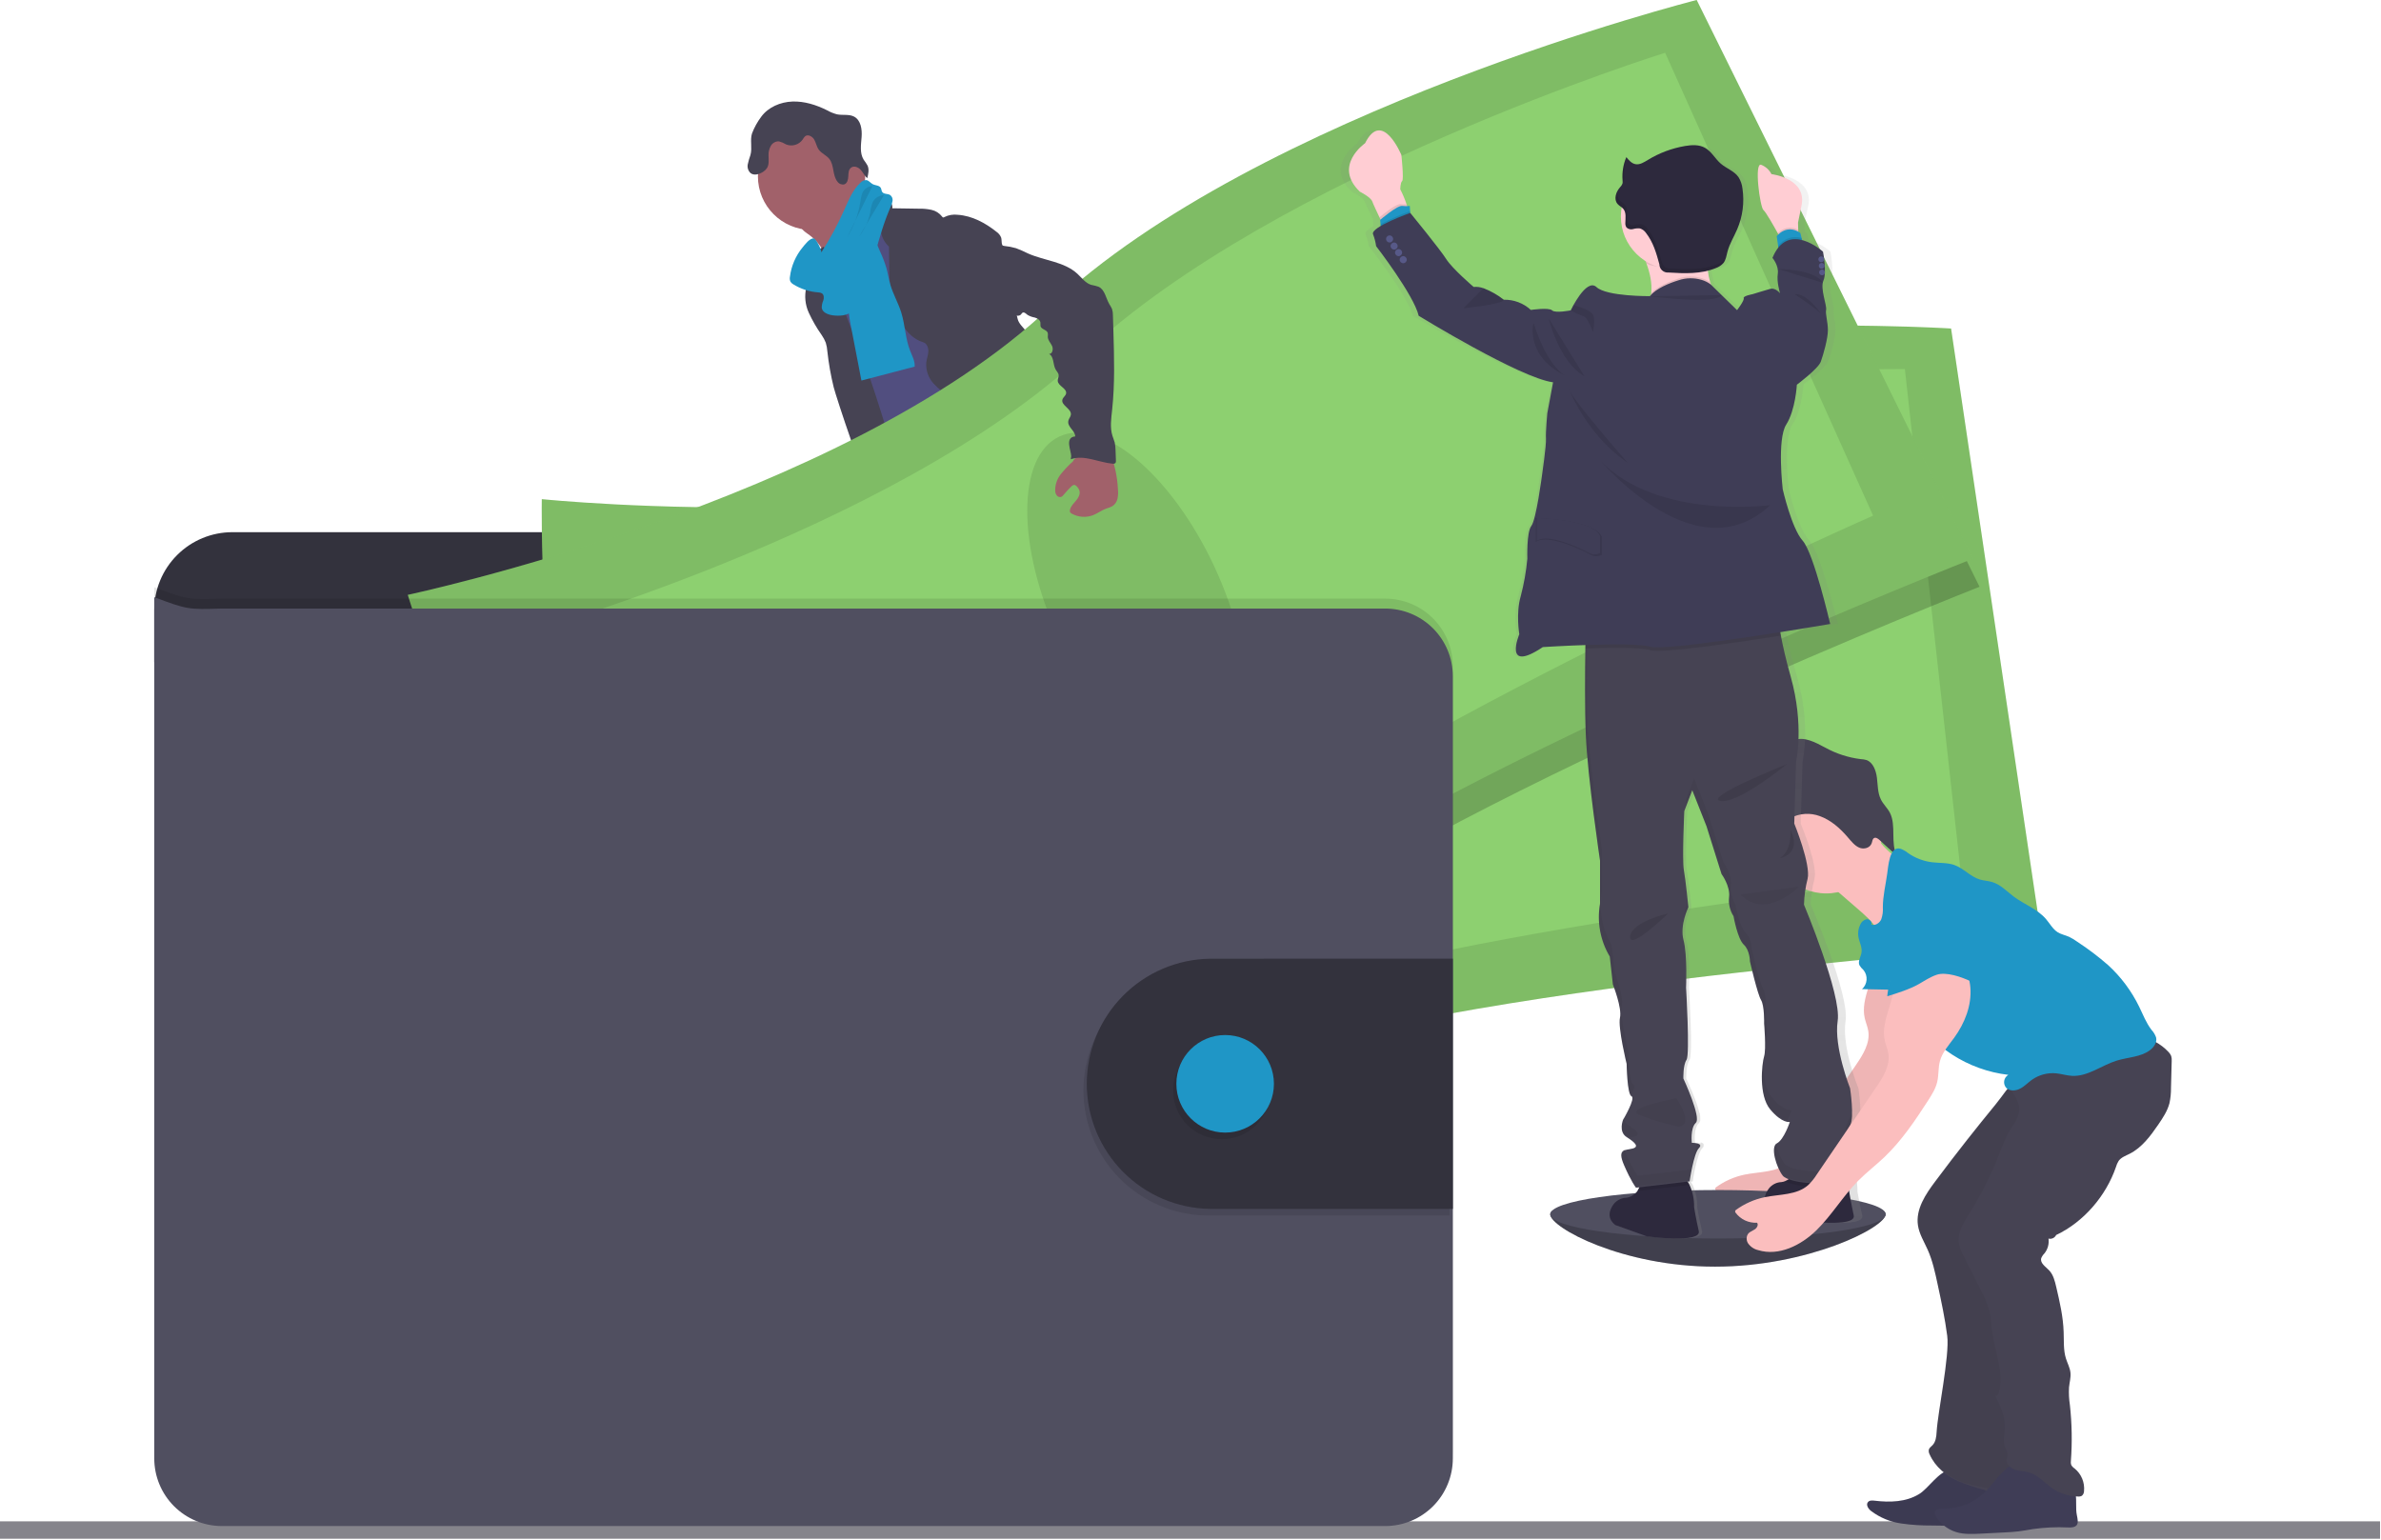 <svg width="1050" height="679" viewBox="0 0 1050 679" fill="none" xmlns="http://www.w3.org/2000/svg">
<g clip-path="url(#clip0_1362_72)">
<path d="M1049.58 670.92H0V678.59H1049.58V670.92Z" fill="#85848B"/>
<path d="M831.539 535.49C831.539 541.39 797.149 558.59 756.299 558.59C715.449 558.59 683.619 541.39 683.619 535.49C683.619 529.59 716.729 531.49 757.619 531.49C798.509 531.49 831.539 529.58 831.539 535.49Z" fill="#504F60"/>
<path opacity="0.2" d="M831.539 535.49C831.539 541.39 797.149 558.59 756.299 558.59C715.449 558.59 683.619 541.39 683.619 535.49" fill="black"/>
<path d="M420.151 427.23C426.781 428.08 433.661 428.62 440.011 426.56C441.011 426.25 442.111 425.56 442.011 424.56C441.939 424.196 441.785 423.854 441.561 423.56C439.167 419.97 437.156 416.139 435.561 412.13C435.498 411.921 435.368 411.738 435.191 411.61C434.984 411.535 434.758 411.535 434.551 411.61C431.621 412.38 429.091 414.27 426.181 415.08C424.697 415.487 423.148 415.602 421.621 415.42C420.301 415.27 418.501 414.18 417.301 414.32C417.981 418.69 419.641 422.77 420.151 427.23Z" fill="#1F96C6"/>
<path d="M545.54 416.16C549.91 413.16 554.44 410.01 557.02 405.38C557.204 405.103 557.311 404.782 557.33 404.45C557.286 404.123 557.158 403.813 556.96 403.55C554.502 399.643 551.338 396.228 547.63 393.48C545.695 394.847 543.947 396.46 542.43 398.28C541.33 399.44 538.29 401.28 538.26 403.05C538.26 404.05 539.42 405.21 539.96 406.05C540.69 407.13 541.38 408.23 542.04 409.35C542.42 409.9 545.89 415.94 545.54 416.16Z" fill="#1F96C6"/>
<path d="M446.141 440.62C446.219 441.65 445.936 442.675 445.341 443.52C444.874 443.989 444.296 444.333 443.661 444.52C434.391 447.84 423.661 443.7 414.411 446.97C412.511 447.64 410.711 448.61 408.801 449.25C406.524 449.935 404.175 450.351 401.801 450.49C398.531 450.8 395.241 451 391.961 451.09C389.469 451.266 386.964 451.047 384.541 450.44C383.329 450.13 382.196 449.568 381.216 448.791C380.235 448.014 379.43 447.039 378.851 445.93C378.348 444.936 378.248 443.786 378.571 442.72C378.716 442.354 378.922 442.016 379.181 441.72C379.808 441.017 380.544 440.419 381.361 439.95L384.771 437.75C386.37 436.619 388.107 435.698 389.941 435.01C391.291 434.57 392.721 434.38 394.091 434.01C398.881 432.61 402.541 428.81 405.941 425.16L410.581 420.21C411.015 419.665 411.565 419.225 412.191 418.92C412.834 418.705 413.518 418.64 414.191 418.73C418.698 419.052 423.05 420.511 426.841 422.97C427.81 423.697 428.856 424.314 429.961 424.81C432.681 425.87 436.171 425.07 438.681 423.73C439.871 423.09 439.611 422.73 440.111 421.59C440.611 420.45 441.831 419.72 442.891 420.76C443.211 421.12 443.437 421.552 443.551 422.02C444.551 425.32 444.171 428.87 444.171 432.33C444.142 432.871 444.209 433.413 444.371 433.93C444.626 434.451 444.931 434.947 445.281 435.41C445.352 435.533 445.416 435.659 445.471 435.79C446.083 437.322 446.312 438.979 446.141 440.62Z" fill="#514E7F"/>
<path d="M446.141 440.62C446.219 441.65 445.936 442.675 445.341 443.52C444.874 443.989 444.296 444.333 443.661 444.52C434.391 447.84 423.661 443.7 414.411 446.97C412.511 447.64 410.711 448.61 408.801 449.25C406.524 449.934 404.175 450.351 401.801 450.49C398.531 450.8 395.241 451 391.961 451.09C389.469 451.266 386.964 451.047 384.541 450.44C383.329 450.13 382.196 449.568 381.216 448.791C380.235 448.014 379.43 447.039 378.851 445.93C378.348 444.936 378.248 443.786 378.571 442.72C378.716 442.354 378.922 442.016 379.181 441.72C379.721 442.85 380.111 444.35 380.451 444.89C380.91 445.69 381.535 446.383 382.283 446.923C383.032 447.463 383.887 447.837 384.791 448.02C386.144 448.103 387.501 447.93 388.791 447.51C397.191 445.43 406.121 445.4 414.191 442.25C416.961 441.16 419.601 439.71 422.511 439.05C425.421 438.39 428.511 438.57 431.511 438.32C436.251 437.94 440.841 436.51 445.511 435.76C446.114 437.304 446.33 438.973 446.141 440.62Z" fill="#464353"/>
<path d="M566.77 415.55C566.33 419.07 564.1 422.1 561.65 424.67C559.2 427.24 556.43 429.55 554.48 432.51C552.08 436.18 551 440.73 547.88 443.83C546.682 444.957 545.337 445.916 543.88 446.68C542.248 447.643 540.523 448.437 538.73 449.05C534.07 450.54 529.05 450.2 524.18 449.84C522.599 449.825 521.034 449.523 519.56 448.95C518.889 448.609 518.247 448.214 517.64 447.77C516.419 447.018 515.392 445.991 514.64 444.77C514.271 444.106 514.167 443.327 514.35 442.59C514.628 441.778 515.106 441.049 515.74 440.47C516.836 439.33 518.012 438.271 519.26 437.3C520.972 436.195 522.515 434.848 523.84 433.3C524.653 432.077 525.252 430.724 525.61 429.3C526.318 426.805 526.751 424.239 526.9 421.65C526.894 419.929 527.072 418.213 527.43 416.53C528.17 413.89 530.13 411.53 529.91 408.8C529.821 408.409 529.856 408 530.01 407.63C530.243 407.341 530.567 407.139 530.93 407.06C532.458 406.451 534.07 406.076 535.71 405.95C536.533 405.893 537.358 406.02 538.126 406.321C538.893 406.622 539.585 407.089 540.15 407.69C540.83 408.51 541.28 409.69 542.28 410.01C542.775 410.145 543.295 410.166 543.8 410.07C546.26 409.82 548.86 409.51 550.8 407.92C551.697 407.116 552.417 406.134 552.916 405.038C553.415 403.942 553.682 402.754 553.7 401.55C553.7 400.64 553.29 399.69 554.7 399.55C555.76 399.41 556.6 400.55 557.14 401.25C559.09 403.86 561.09 406.59 561.82 409.77C562.104 409.66 562.405 409.602 562.71 409.6C563.334 409.594 563.949 409.74 564.505 410.024C565.06 410.307 565.539 410.721 565.9 411.23C566.696 412.52 567.005 414.052 566.77 415.55Z" fill="#514E7F"/>
<path d="M566.771 415.55C566.331 419.07 564.101 422.1 561.651 424.67C559.201 427.24 556.431 429.55 554.481 432.51C552.081 436.18 551.001 440.73 547.881 443.83C546.683 444.957 545.337 445.916 543.881 446.68C542.249 447.643 540.523 448.437 538.731 449.05C534.071 450.54 529.051 450.2 524.181 449.84C522.6 449.825 521.034 449.523 519.561 448.95C518.89 448.609 518.248 448.214 517.641 447.77C516.42 447.018 515.392 445.991 514.641 444.77C515.578 444.319 516.601 444.074 517.641 444.05C519.801 444.17 521.381 446.21 523.451 446.84C526.401 447.73 529.341 445.65 532.331 444.94C534.281 444.48 536.331 444.6 538.261 443.94C539.869 443.318 541.355 442.418 542.651 441.28C544.426 440.01 546.006 438.487 547.341 436.76C548.449 435.032 549.37 433.192 550.091 431.27C551.67 427.586 553.528 424.029 555.651 420.63C555.965 420.092 556.344 419.594 556.781 419.15C557.251 418.72 557.781 418.42 558.311 418.04C560.311 416.53 561.141 414.04 561.841 411.6C562.03 410.858 562.295 410.138 562.631 409.45C563.254 409.444 563.87 409.59 564.426 409.874C564.981 410.157 565.46 410.571 565.821 411.08C566.681 412.4 567.02 413.994 566.771 415.55Z" fill="#464353"/>
<path d="M357.08 103.77C359.569 105.635 361.618 108.025 363.08 110.77C364.48 113.51 372.55 134.77 372.08 137.86C374.71 135.21 385.08 134.78 387.74 132.13C388.85 131.02 394.84 125.48 395.74 124.19C396.64 122.9 403.32 120.19 404.05 118.83C406.78 113.94 384.69 95.41 387.52 90.58C387.677 90.358 387.757 90.092 387.75 89.82C387.686 89.592 387.557 89.387 387.38 89.23C385.57 87.38 383.17 86.23 380.99 84.86C378.81 83.49 376.71 81.58 376.12 79.06C374.041 80.017 372.133 81.307 370.47 82.88C366.417 86.353 362.434 89.897 358.52 93.51C356.99 94.93 354.03 96.82 353.32 98.85C352.48 101.03 355.62 102.58 357.08 103.77Z" fill="#A1616A"/>
<path d="M392.84 95.9C389.451 98.177 386.284 100.769 383.38 103.64C380.64 106.35 378.04 109.49 377.38 113.28C377.1 114.77 377.14 116.28 376.91 117.79C375.91 124.34 370.25 129.14 367.75 135.27C367.026 137.162 366.494 139.122 366.16 141.12C365.458 144.908 365.073 148.748 365.01 152.6C364.95 156.33 368.61 158.9 369.95 162.38C371.29 165.86 371.651 169.44 372.331 173.01C373.611 179.75 375.961 186.25 378.331 192.71C383.261 206.33 399.24 243.98 404.17 257.61C419.28 253.82 459.501 245.11 472.881 237.12C477.341 234.46 441.93 204.45 446.7 202.38C446.973 202.337 447.232 202.232 447.457 202.072C447.682 201.913 447.867 201.703 447.997 201.459C448.127 201.216 448.199 200.946 448.206 200.67C448.214 200.394 448.157 200.12 448.04 199.87C443.271 179.01 428.351 161.87 421.581 141.56C419.231 134.51 415.01 128.49 411.81 121.79C408.91 115.72 407.361 109.01 403.89 103.24C403.236 102.051 402.38 100.985 401.361 100.09C400.495 99.426 399.559 98.86 398.57 98.4C396.59 97.44 394.75 96.87 392.84 95.9Z" fill="#514E7F"/>
<path d="M357.88 101.4C370.942 101.4 381.53 90.812 381.53 77.75C381.53 64.689 370.942 54.1 357.88 54.1C344.819 54.1 334.23 64.689 334.23 77.75C334.23 90.812 344.819 101.4 357.88 101.4Z" fill="#A1616A"/>
<path d="M381.939 88.86C383.118 87.773 384.599 87.069 386.186 86.84C387.773 86.612 389.392 86.87 390.829 87.58C392.429 88.41 393.829 90.09 393.469 91.85L405.199 92.03C407.066 91.979 408.933 92.15 410.759 92.54C412.598 92.94 414.239 93.969 415.399 95.45C415.539 95.64 415.699 95.87 415.939 95.9C416.135 95.903 416.325 95.84 416.479 95.72C418.284 94.815 420.317 94.467 422.319 94.72C428.659 95.13 434.519 98.3 439.489 102.26C440.386 102.876 441.081 103.742 441.489 104.75C441.899 106.08 441.409 107.75 442.489 108.7C442.489 119.7 446.269 129.98 448.789 140.7C449.239 142.61 451.069 144.3 452.339 145.8C453.909 147.463 455.189 149.376 456.129 151.46C458.269 157.02 455.319 163.56 457.399 169.14C458.279 171.5 459.979 173.44 461.399 175.49C463.271 177.857 464.455 180.694 464.819 183.69C464.909 185.03 464.739 186.38 464.819 187.69C464.954 189.492 465.289 191.273 465.819 193C466.673 196.227 467.566 199.45 468.499 202.67C470.019 207.87 471.999 213.48 476.659 216.25C465.409 218.16 453.549 220.03 442.829 216.12C441.334 215.61 439.915 214.9 438.609 214.01C434.739 211.25 432.869 206.53 431.199 202.07C429.339 197.07 427.449 191.98 427.069 186.66C427.073 184.968 426.834 183.284 426.359 181.66C425.269 178.76 422.359 177.01 419.719 175.4C416.738 173.767 414.037 171.667 411.719 169.18C410.569 167.928 409.688 166.453 409.131 164.846C408.574 163.24 408.352 161.536 408.479 159.84C408.679 158.19 409.329 156.6 409.389 154.94C409.449 153.28 408.709 151.38 407.119 150.94C398.929 148.46 395.019 138.76 393.199 130.4C392.414 126.079 392.062 121.691 392.149 117.3L392.039 108.77C390.909 107.742 390 106.494 389.367 105.104C388.735 103.713 388.392 102.208 388.359 100.68C388.468 99.789 388.451 98.887 388.309 98C387.914 96.916 387.27 95.94 386.429 95.15C384.621 93.294 383.107 91.173 381.939 88.86Z" fill="#464353"/>
<path d="M356.75 115.9C356.48 118.54 357.08 121.25 356.49 123.84C356.26 124.84 355.86 125.84 355.57 126.77C354.684 130.498 355.067 134.415 356.66 137.9C358.251 141.351 360.156 144.648 362.35 147.75C363.092 148.809 363.704 149.954 364.17 151.16C364.548 152.427 364.783 153.731 364.87 155.05C365.449 160.346 366.378 165.597 367.65 170.77C368.77 175.25 381.49 213.55 384.45 217.1C384.987 217.886 385.802 218.44 386.73 218.65C387.4 218.675 388.065 218.538 388.67 218.25L394.67 215.95C395.18 215.794 395.653 215.535 396.06 215.19C396.623 214.533 396.928 213.695 396.92 212.83C397.35 207.95 384.6 169.38 382.98 164.77C378.08 150.85 371.56 137.43 368.37 123.02C367.48 119.02 367.01 112.86 364.08 109.67C362.87 108.35 363.28 108.91 361.83 109.6C361.098 109.918 360.389 110.289 359.71 110.71C358.862 111.3 358.155 112.072 357.643 112.97C357.131 113.868 356.826 114.869 356.75 115.9Z" fill="#464353"/>
<path d="M374.959 142.31C376.569 150.82 378.229 159.31 379.879 167.82L403.359 161.67C403.549 159.21 402.239 156.93 401.359 154.67C399.219 149.3 399.169 143.32 397.439 137.8C396.129 133.6 393.849 129.74 392.619 125.51C391.909 123.05 391.549 120.51 390.849 118.02C390.099 115.575 389.176 113.185 388.089 110.87C386.771 107.512 385.052 104.325 382.969 101.38C379.969 102.5 376.769 103.8 375.059 106.51C374.182 108.037 373.682 109.751 373.599 111.51C373.189 116.78 375.099 122.08 374.469 127.32C373.82 132.31 373.986 137.373 374.959 142.31Z" fill="#1F96C6"/>
<path d="M403.75 255.51C405.07 260.51 403.16 265.77 401.6 270.72C399.252 278.176 397.65 285.847 396.82 293.62C396.718 295.598 396.321 297.55 395.64 299.41C394.9 301.08 393.64 302.49 392.78 304.08C390.42 308.26 390.48 313.36 390.99 318.14C391.33 321.29 391.84 324.43 392.47 327.53C393.24 331.32 394.19 335.28 393.08 338.98C394.94 338.57 396.2 340.98 396.08 342.87C395.96 344.76 395.35 346.87 396.26 348.5C398.56 349.34 398.58 352.5 398.51 354.95C398.548 359.198 399.085 363.427 400.11 367.55C403.59 384.283 407.284 400.97 411.19 417.61C419.64 420.23 429.51 422.96 437.57 419.33C439.07 418.66 440.57 417.59 440.91 415.97C440.998 415.097 440.889 414.215 440.59 413.39L436.77 399.49C435.84 396.13 434.91 392.66 435.4 389.21C435.77 386.64 436.89 383.87 435.63 381.6C435.2 380.82 434.52 380.21 434.02 379.47C432.02 376.54 433.07 372.62 433.23 369.07C433.293 368.273 433.239 367.471 433.07 366.69C432.796 365.777 432.414 364.901 431.93 364.08C428.773 357.951 427.257 351.109 427.53 344.22C427.65 343.341 427.529 342.446 427.18 341.63C426.938 341.293 426.72 340.939 426.53 340.57C426.381 339.928 426.455 339.254 426.74 338.66C425.594 337.79 424.56 336.783 423.66 335.66C424.215 335.315 424.684 334.849 425.032 334.296C425.38 333.743 425.598 333.119 425.669 332.47C425.74 331.821 425.663 331.164 425.443 330.549C425.224 329.934 424.867 329.377 424.4 328.92C424.808 328.838 425.185 328.644 425.49 328.361C425.794 328.077 426.014 327.715 426.125 327.314C426.236 326.913 426.233 326.489 426.118 326.089C426.002 325.69 425.778 325.33 425.47 325.05C424.98 324.71 424.33 324.56 423.98 324.05C423.44 323.31 423.88 322.28 424.32 321.49L426.65 317.28C428.39 314.15 428.78 310.28 430.65 307.28C433.33 302.91 435.08 298.04 436.81 293.22L443.54 274.65L448.07 278.58C449.579 279.732 450.844 281.174 451.79 282.82C452.434 284.447 452.842 286.157 453 287.9C454.66 297.98 461 306.72 463.35 316.65C463.87 318.86 464.22 321.18 465.49 323.07C465.945 323.65 466.353 324.265 466.71 324.91C467.041 325.893 467.213 326.922 467.22 327.96C467.43 329.991 468.074 331.953 469.11 333.713C470.145 335.473 471.547 336.99 473.22 338.16C475.45 339.69 478.22 340.74 479.43 343.16C479.672 343.909 480.008 344.625 480.43 345.29C481.51 346.59 483.84 346.74 484.3 348.37C484.56 349.28 484.08 350.37 484.59 351.17C484.88 351.54 485.263 351.826 485.7 352L492.21 355.25C499.49 358.89 503.21 367.25 508.58 373.34C510.435 375.323 512.077 377.495 513.48 379.82C515.8 383.97 516.87 389.18 520.79 391.82C521.844 392.366 522.803 393.079 523.63 393.93C524.86 395.55 524.41 397.82 524.52 399.86C524.63 401.9 526.19 404.33 528.13 403.71C527.45 406.181 527.45 408.789 528.13 411.26C536.647 410.822 544.769 407.533 551.19 401.92C553.09 400.26 554.92 398.14 554.94 395.62C554.969 395.185 554.872 394.751 554.66 394.37C554.276 393.878 553.769 393.495 553.19 393.26C547.1 389.96 545.27 382.31 542.19 376.1C539.5 370.62 535.52 365.9 532.19 360.81C524.95 349.86 520.01 336.61 509.06 329.38C506.65 327.79 503.85 326.38 502.64 323.75C501.97 322.28 501.89 320.6 501.36 319.08C500.83 317.56 499.56 316.08 497.94 316.08C498.84 313.88 498.66 311.2 498.72 308.82C498.782 307.763 498.66 306.705 498.36 305.69C497.944 304.598 497.404 303.558 496.75 302.59C493.893 297.753 492.465 292.205 492.63 286.59C492.71 283.7 493.22 280.72 492.35 277.96C491.91 276.57 491.14 275.3 490.61 273.96C489.812 271.532 489.39 268.996 489.36 266.44L488.76 256.83C488.67 253.629 488.254 250.446 487.52 247.33C485.52 239.87 483.52 208.62 476.67 205.1C469.82 201.58 458.05 225.63 450.34 226.1C446.929 226.242 443.559 226.892 440.34 228.03C435.21 229.95 430.91 233.53 426.72 237.03L412.54 248.94C409.54 251.41 407.06 253.77 403.75 255.51Z" fill="#464353"/>
<path d="M335.691 51.49C338.811 47.23 344.171 44.97 349.451 44.78C354.731 44.59 359.931 46.25 364.661 48.6C366.057 49.394 367.549 50.005 369.101 50.42C371.601 50.93 374.381 50.25 376.641 51.42C379.641 53.01 380.221 57.06 379.961 60.42C379.701 63.78 379.071 67.51 380.861 70.42C381.496 71.25 382.074 72.122 382.591 73.03C383.361 74.76 382.911 76.76 382.451 78.59C381.281 77.59 380.621 76.08 379.581 74.92C378.541 73.76 376.731 72.98 375.441 73.85C374.151 74.72 374.171 76.3 374.101 77.72C374.031 79.14 373.671 80.84 372.331 81.3C371.771 81.427 371.186 81.384 370.651 81.175C370.116 80.967 369.656 80.603 369.331 80.13C367.041 77.33 367.961 72.86 365.691 70.04C364.401 68.44 362.251 67.66 361.061 65.98C360.121 64.66 359.881 62.98 359.061 61.56C358.241 60.14 356.331 59.1 355.061 60.08C354.627 60.494 354.266 60.977 353.991 61.51C353.199 62.644 352.047 63.478 350.723 63.878C349.398 64.277 347.977 64.218 346.691 63.71C345.707 63.106 344.643 62.645 343.531 62.34C342.802 62.303 342.078 62.471 341.44 62.825C340.802 63.178 340.276 63.703 339.921 64.34C339.203 65.612 338.856 67.061 338.921 68.52C338.921 70.52 339.281 72.65 338.141 74.25C337.707 74.852 337.164 75.368 336.541 75.77C334.871 76.84 332.541 77.56 331.001 76.34C330.479 75.854 330.09 75.242 329.873 74.562C329.656 73.883 329.617 73.159 329.761 72.46C330.06 71.068 330.455 69.698 330.941 68.36C331.821 65.26 330.671 61.77 331.631 58.85C332.636 56.22 334.003 53.743 335.691 51.49Z" fill="#464353"/>
<path d="M348.36 122.04C348.21 122.769 348.287 123.526 348.58 124.21C348.877 124.676 349.282 125.063 349.76 125.34C353.123 127.435 356.948 128.674 360.9 128.95C361.438 128.959 361.966 129.096 362.44 129.35C363.38 129.97 363.44 131.35 363.09 132.45C362.623 133.488 362.381 134.612 362.38 135.75C362.67 137.84 365.15 138.75 367.24 139.06C370.17 139.43 373.38 139.24 375.7 137.41C377.272 135.977 378.47 134.181 379.19 132.18C384.93 118.99 386.94 104.41 392.75 91.26C393.19 90.401 393.484 89.475 393.62 88.52C393.681 88.042 393.614 87.556 393.424 87.113C393.234 86.67 392.929 86.285 392.54 86C391.46 85.33 389.78 85.71 389.05 84.66C388.69 84.13 388.73 83.41 388.41 82.85C387.74 81.66 385.98 81.85 384.78 81.16C383.84 80.66 383.19 79.63 382.14 79.43C381.625 79.401 381.109 79.493 380.636 79.697C380.162 79.902 379.742 80.215 379.41 80.61C376 83.79 374.21 88.3 372.31 92.56C369.409 99.09 366.012 105.388 362.15 111.4C362.6 110.7 359.99 105.4 358.97 105.17C357.18 104.81 354.89 107.95 353.92 109.12C350.876 112.811 348.947 117.292 348.36 122.04Z" fill="#1F96C6"/>
<path opacity="0.1" d="M384.689 82.09C383.971 82.102 383.264 82.275 382.622 82.597C381.98 82.919 381.418 83.381 380.979 83.95C379.909 85.34 379.699 87.18 379.429 88.95C378.519 94.558 376.518 99.932 373.539 104.77" fill="black"/>
<path opacity="0.1" d="M389.789 86.08C388.798 86.102 387.829 86.382 386.979 86.892C386.128 87.403 385.425 88.126 384.939 88.99C384.277 90.563 383.866 92.23 383.719 93.93C382.862 97.7 381.208 101.242 378.869 104.32" fill="black"/>
<path d="M627.45 281.58V269.16C627.447 260.017 623.813 251.249 617.347 244.785C610.882 238.321 602.113 234.69 592.97 234.69H102.48C93.337 234.69 84.569 238.321 78.103 244.785C71.636 251.249 68.003 260.017 68 269.16V292.06L627.45 281.58Z" fill="#33323D"/>
<path d="M238.93 220.13C238.93 220.13 237.53 306.99 252.93 335.57C268.33 364.15 274.93 488.48 274.93 488.48C274.93 488.48 436.37 505.18 548.87 468.48C661.37 431.78 900.75 416.77 900.75 416.77L860.41 144.88C860.41 144.88 661.12 132.1 547.75 186.17C434.38 240.24 238.93 220.13 238.93 220.13Z" fill="#8DD070"/>
<path opacity="0.1" d="M238.93 220.13C238.93 220.13 237.53 306.99 252.93 335.57C268.33 364.15 274.93 488.48 274.93 488.48C274.93 488.48 436.37 505.18 548.87 468.48C661.37 431.78 900.75 416.77 900.75 416.77L860.41 144.88C860.41 144.88 661.12 132.1 547.75 186.17C434.38 240.24 238.93 220.13 238.93 220.13Z" fill="black"/>
<path d="M274.66 251.86C274.66 251.86 269.61 323.53 282.28 346.43C294.95 369.33 295.54 471.56 295.54 471.56C295.54 471.56 440.83 478.3 544.18 443.12C647.53 407.94 864.71 385.12 864.71 385.12L840.03 162.77C840.03 162.77 660.33 160.92 555.45 210.44C450.57 259.96 274.66 251.86 274.66 251.86Z" fill="#8DD070"/>
<path opacity="0.1" d="M553.853 402.41C574.526 399.835 586.807 361.805 581.285 317.468C575.762 273.131 554.527 239.276 533.855 241.85C513.182 244.425 500.901 282.455 506.423 326.792C511.946 371.13 533.181 404.985 553.853 402.41Z" fill="black"/>
<path opacity="0.2" d="M751.15 12.43C751.15 12.43 557.54 61.43 466.24 147.68C374.94 233.93 182.74 274.77 182.74 274.77C182.74 274.77 208.06 357.86 231.48 380.34C254.9 402.82 299.32 519.14 299.32 519.14C299.32 519.14 458.09 485.48 553.89 416C649.69 346.52 872.96 258.77 872.96 258.77L751.15 12.43Z" fill="black"/>
<path d="M179.83 262.33C179.83 262.33 205.14 345.43 228.54 367.91C251.94 390.39 296.38 506.7 296.38 506.7C296.38 506.7 455.17 473.05 550.98 403.57C646.79 334.09 870.04 246.37 870.04 246.37L748.23 0C748.23 0 554.63 49 463.33 135.25C372.03 221.5 179.83 262.33 179.83 262.33Z" fill="#8DD070"/>
<path opacity="0.1" d="M179.83 262.33C179.83 262.33 205.14 345.43 228.54 367.91C251.94 390.39 296.38 506.7 296.38 506.7C296.38 506.7 455.17 473.05 550.98 403.57C646.79 334.09 870.04 246.37 870.04 246.37L748.23 0C748.23 0 554.63 49 463.33 135.25C372.03 221.5 179.83 262.33 179.83 262.33Z" fill="black"/>
<path d="M223.539 281.57C223.539 281.57 240.729 351.34 259.819 369.24C278.909 387.14 310.819 484.24 310.819 484.24C310.819 484.24 451.159 446.06 538.729 380.86C626.299 315.66 826.019 227.39 826.019 227.39L734.309 23.27C734.309 23.27 562.719 76.64 478.089 155.96C393.459 235.28 223.539 281.57 223.539 281.57Z" fill="#8DD070"/>
<path opacity="0.1" d="M535.493 339.178C554.378 330.384 554.397 290.421 535.536 249.917C516.675 209.413 486.075 183.708 467.19 192.502C448.305 201.296 448.286 241.26 467.148 281.764C486.009 322.267 516.608 347.973 535.493 339.178Z" fill="black"/>
<path opacity="0.1" d="M640.689 293.77V638.77C640.689 642.688 639.917 646.568 638.418 650.188C636.918 653.808 634.72 657.097 631.949 659.867C629.178 662.637 625.888 664.834 622.268 666.332C618.648 667.831 614.767 668.602 610.849 668.6H97.849C89.94 668.598 82.355 665.454 76.763 659.86C71.171 654.266 68.029 646.68 68.029 638.77V258.99C82.729 264.45 82.729 264.45 97.849 263.99H610.849C618.753 263.99 626.334 267.126 631.928 272.709C637.523 278.292 640.673 285.867 640.689 293.77Z" fill="black"/>
<path d="M640.689 298.16V643.16C640.687 651.072 637.542 658.66 631.946 664.254C626.35 669.848 618.762 672.99 610.849 672.99H97.849C89.94 672.987 82.355 669.843 76.763 664.25C71.171 658.656 68.029 651.07 68.029 643.16V263.37C82.729 268.82 82.729 268.82 97.849 268.37H610.849C618.755 268.37 626.337 271.507 631.932 277.092C637.526 282.678 640.676 290.255 640.689 298.16Z" fill="#504F60"/>
<path opacity="0.1" d="M639.23 425.71V536.04H532.23C517.728 535.845 503.886 529.947 493.7 519.623C483.514 509.298 477.803 495.378 477.803 480.875C477.803 466.372 483.514 452.452 493.7 442.127C503.886 431.803 517.728 425.905 532.23 425.71H639.23Z" fill="black"/>
<path d="M640.691 422.77V533.12H533.691C519.189 532.925 505.347 527.027 495.161 516.703C484.975 506.378 479.264 492.458 479.264 477.955C479.264 463.452 484.975 449.532 495.161 439.207C505.347 428.883 519.189 422.985 533.691 422.79L640.691 422.77Z" fill="#33323D"/>
<path opacity="0.1" d="M538.821 502.39C550.7 502.39 560.331 492.76 560.331 480.88C560.331 469 550.7 459.37 538.821 459.37C526.941 459.37 517.311 469 517.311 480.88C517.311 492.76 526.941 502.39 538.821 502.39Z" fill="black"/>
<path d="M540.28 499.47C552.159 499.47 561.789 489.84 561.789 477.96C561.789 466.081 552.159 456.45 540.28 456.45C528.4 456.45 518.77 466.081 518.77 477.96C518.77 489.84 528.4 499.47 540.28 499.47Z" fill="#1F96C6"/>
<path d="M826.42 421.82C827.27 431.03 820.3 439.97 822.33 448.99C822.77 450.92 823.6 452.74 823.9 454.69C824.74 460.05 821.55 465.12 818.5 469.6L792.3 508.04C791.251 509.73 789.995 511.282 788.56 512.66C783.56 517.12 776.04 516.66 769.46 517.99C764.835 518.929 760.468 520.86 756.66 523.65C756.501 523.786 756.4 523.978 756.378 524.186C756.355 524.394 756.414 524.603 756.54 524.77C757.628 526.251 759.069 527.436 760.732 528.216C762.395 528.997 764.227 529.349 766.06 529.24C766.75 530.15 766.06 531.48 765.06 532.13C763.65 533.13 761.72 533.37 761.44 535.75C761.341 536.581 761.509 537.421 761.92 538.15C762.976 539.767 764.618 540.91 766.5 541.34C775.57 544.11 785.37 539.24 792.16 532.61C798.95 525.98 803.82 517.61 810.48 510.86C814.17 507.13 818.36 503.93 822.16 500.31C829.74 493.09 835.63 484.31 841.32 475.52C843.03 472.87 844.75 470.15 845.47 467.08C846.19 464.01 845.85 460.91 846.66 457.94C847.72 454.04 850.57 450.94 852.94 447.67C857.59 441.27 860.69 433.44 860.08 425.56C859.47 417.68 854.58 409.89 847.14 407.21C844.835 406.284 842.291 406.129 839.89 406.77C836.84 407.71 834.59 410.23 832.51 412.64L827.51 418.39C826.264 419.651 825.278 421.147 824.61 422.79C824.29 423.615 824.214 424.515 824.391 425.382C824.569 426.249 824.992 427.047 825.61 427.68" fill="#FBBEBE"/>
<path opacity="0.05" d="M826.42 421.82C827.27 431.03 820.3 439.97 822.33 448.99C822.77 450.92 823.6 452.74 823.9 454.69C824.74 460.05 821.55 465.12 818.5 469.6L792.3 508.04C791.251 509.73 789.995 511.282 788.56 512.66C783.56 517.12 776.04 516.66 769.46 517.99C764.835 518.929 760.468 520.86 756.66 523.65C756.501 523.786 756.4 523.978 756.378 524.186C756.355 524.394 756.414 524.603 756.54 524.77C757.628 526.251 759.069 527.436 760.732 528.216C762.395 528.997 764.227 529.349 766.06 529.24C766.75 530.15 766.06 531.48 765.06 532.13C763.65 533.13 761.72 533.37 761.44 535.75C761.341 536.581 761.509 537.421 761.92 538.15C762.976 539.767 764.618 540.91 766.5 541.34C775.57 544.11 785.37 539.24 792.16 532.61C798.95 525.98 803.82 517.61 810.48 510.86C814.17 507.13 818.36 503.93 822.16 500.31C829.74 493.09 835.63 484.31 841.32 475.52C843.03 472.87 844.75 470.15 845.47 467.08C846.19 464.01 845.85 460.91 846.66 457.94C847.72 454.04 850.57 450.94 852.94 447.67C857.59 441.27 860.69 433.44 860.08 425.56C859.47 417.68 854.58 409.89 847.14 407.21C844.835 406.284 842.291 406.129 839.89 406.77C836.84 407.71 834.59 410.23 832.51 412.64L827.51 418.39C826.264 419.651 825.278 421.147 824.61 422.79C824.29 423.615 824.214 424.515 824.391 425.382C824.569 426.249 824.992 427.047 825.61 427.68" fill="black"/>
<path d="M846.251 658.92C840.531 662.41 833.401 662.62 826.751 661.81C825.681 661.68 824.411 661.6 823.751 662.43C822.751 663.63 823.931 665.43 825.151 666.36C829.073 669.305 833.681 671.201 838.541 671.87C842.88 672.485 847.258 672.776 851.641 672.74C863.641 672.95 875.641 673.15 887.451 671.43C888.15 671.377 888.831 671.179 889.451 670.85C890.212 670.315 890.741 669.511 890.931 668.6C891.741 665.52 890.181 662.22 887.821 660.08C885.461 657.94 882.431 656.75 879.471 655.6L869.071 651.55C866.631 650.6 862.721 648.08 860.071 648.28C855.091 648.64 850.381 656.5 846.251 658.92Z" fill="#3F3D56"/>
<path opacity="0.05" d="M846.251 658.92C840.531 662.41 833.401 662.62 826.751 661.81C825.681 661.68 824.411 661.6 823.751 662.43C822.751 663.63 823.931 665.43 825.151 666.36C829.073 669.305 833.681 671.201 838.541 671.87C842.88 672.485 847.258 672.776 851.641 672.74C863.641 672.95 875.641 673.15 887.451 671.43C888.15 671.377 888.831 671.179 889.451 670.85C890.212 670.315 890.741 669.511 890.931 668.6C891.741 665.52 890.181 662.22 887.821 660.08C885.461 657.94 882.431 656.75 879.471 655.6L869.071 651.55C866.631 650.6 862.721 648.08 860.071 648.28C855.091 648.64 850.381 656.5 846.251 658.92Z" fill="black"/>
<path d="M853.541 520.86C849.211 526.62 844.731 533.27 845.801 540.4C846.381 544.24 848.531 547.63 850.111 551.18C852.251 556 853.371 561.18 854.471 566.34C856.091 573.88 857.721 581.44 858.711 589.1C859.841 597.75 854.531 622.78 854.041 631.49C853.921 633.59 853.671 635.86 852.211 637.37C851.641 637.97 850.881 638.45 850.621 639.23C850.468 639.982 850.593 640.763 850.971 641.43C853.411 646.93 858.401 651.03 863.971 653.37C869.541 655.71 882.971 659.75 889.041 659.96C889.841 660.048 890.651 659.942 891.401 659.65C892.208 659.158 892.844 658.428 893.221 657.56C897.571 649.24 893.391 619.66 893.451 610.27C893.511 602.44 895.361 594.66 895.021 586.84C894.741 580.56 893.021 574.42 892.451 568.16C891.451 557.9 893.331 547.59 895.221 537.45C896.661 529.67 898.111 521.89 899.961 514.21C901.091 509.52 902.401 504.79 904.961 500.72C906.961 497.49 909.771 494.79 912.101 491.72C918.568 483.241 921.441 472.559 920.101 461.98C919.961 460.98 905.101 465.75 903.791 466.32C898.446 468.583 893.528 471.746 889.251 475.67C885.811 478.95 883.101 483.33 880.091 487C875.831 492.193 871.624 497.423 867.471 502.69C862.731 508.71 858.088 514.767 853.541 520.86Z" fill="#464353"/>
<path opacity="0.05" d="M853.541 520.51C849.211 526.27 844.731 532.93 845.801 540.05C846.381 543.9 848.531 547.29 850.111 550.84C852.251 555.65 853.371 560.84 854.471 565.99C856.091 573.54 857.721 581.1 858.711 588.75C859.841 597.41 854.531 622.43 854.041 631.14C853.921 633.24 853.671 635.52 852.211 637.03C851.641 637.62 850.881 638.1 850.621 638.88C850.468 639.631 850.592 640.413 850.971 641.08C853.411 646.59 858.401 650.68 863.971 653.08C869.541 655.48 882.971 657.57 889.041 657.77C889.841 657.858 890.651 657.752 891.401 657.46C892.21 656.974 892.846 656.246 893.221 655.38C897.571 647.06 893.391 619.38 893.451 609.98C893.511 602.14 895.361 594.37 895.021 586.54C894.741 580.26 893.021 574.12 892.451 567.87C891.451 557.6 893.331 547.29 895.221 537.15C896.661 529.38 898.111 521.6 899.961 513.91C901.091 509.22 902.401 504.49 904.961 500.42C906.961 497.19 909.771 494.49 912.101 491.42C918.57 482.942 921.443 472.259 920.101 461.68C919.961 460.68 905.101 465.45 903.791 466.02C898.447 468.29 893.53 471.456 889.251 475.38C885.811 478.65 883.101 483.03 880.091 486.7C875.831 491.893 871.624 497.127 867.471 502.4C862.731 508.373 858.088 514.41 853.541 520.51Z" fill="black"/>
<path d="M805.36 394C818.764 394 829.63 383.134 829.63 369.73C829.63 356.326 818.764 345.46 805.36 345.46C791.956 345.46 781.09 356.326 781.09 369.73C781.09 383.134 791.956 394 805.36 394Z" fill="#FBBEBE"/>
<path d="M827.221 368.71C829.463 372.287 832.403 375.375 835.865 377.791C839.327 380.206 843.24 381.9 847.371 382.77L845.541 389.42C842.381 400.84 838.831 412.92 830.011 420.84C831.011 416.97 829.731 412.84 827.551 409.48C825.371 406.12 822.311 403.48 819.311 400.87L805.341 388.77C804.937 388.442 804.598 388.042 804.341 387.59C803.996 386.737 803.996 385.783 804.341 384.93C806.121 379.39 811.201 375.93 815.341 372.19C817.418 370.256 819.273 368.096 820.871 365.75C823.661 361.77 825.391 365.77 827.221 368.71Z" fill="#FBBEBE"/>
<path d="M773.39 345.33L772.84 340.77C776.67 341.77 780.31 338.51 782.76 335.14C785.21 331.77 787.48 327.8 791.21 326.39C795.74 324.69 800.54 327.39 804.87 329.67C809.717 332.36 815.038 334.091 820.54 334.77C821.418 334.799 822.288 334.94 823.13 335.19C825.95 336.19 827.29 339.73 827.7 342.94C828.11 346.15 828 349.56 829.39 352.42C830.39 354.59 832.25 356.2 833.39 358.34C836.39 364.08 833.49 371.93 836.62 377.56L828.84 370.43C828.13 369.78 827.13 369.1 826.34 369.65C825.72 370.09 825.67 371.04 825.42 371.8C824.67 374.02 821.89 374.68 819.88 373.8C817.87 372.92 816.4 371.01 814.88 369.27C811.44 365.21 807.34 361.64 802.54 359.91C800.436 359.123 798.189 358.793 795.947 358.941C793.706 359.09 791.522 359.713 789.54 360.77C785.91 362.82 783.25 367.6 778.8 367.77C772.7 368 770.16 356.64 767.34 352.15C768.372 351.373 769.098 350.259 769.39 349.001C769.683 347.743 769.523 346.422 768.94 345.27C769.35 345.1 773.3 344.63 773.39 345.33Z" fill="#464353"/>
<path d="M473.2 203.44C471.25 205.175 469.447 207.068 467.81 209.1C466.162 211.161 465.285 213.732 465.33 216.37C465.339 217.135 465.583 217.879 466.03 218.5C466.258 218.797 466.574 219.016 466.932 219.125C467.291 219.235 467.674 219.229 468.03 219.11C468.432 218.905 468.776 218.603 469.03 218.23C470.087 216.96 471.208 215.745 472.39 214.59C472.82 214.16 473.39 213.71 473.97 213.87C474.23 213.962 474.463 214.117 474.65 214.32C475.323 214.902 475.812 215.666 476.06 216.52C476.41 218.05 475.52 219.58 474.51 220.78C473.5 221.98 472.31 223.13 471.9 224.64C471.745 225.039 471.745 225.481 471.9 225.88C472.093 226.169 472.363 226.397 472.68 226.54C474.112 227.329 475.7 227.793 477.331 227.9C478.962 228.007 480.597 227.754 482.12 227.16C484.12 226.35 485.9 224.96 487.96 224.24C488.852 223.996 489.716 223.661 490.54 223.24C491.129 222.848 491.635 222.343 492.028 221.754C492.421 221.165 492.693 220.505 492.83 219.81C493.09 218.422 493.14 217.003 492.98 215.6C492.73 210.168 491.567 204.816 489.54 199.77C489.422 199.445 489.223 199.155 488.96 198.93C488.659 198.747 488.312 198.653 487.96 198.66C485.4 198.39 481.2 197.08 478.73 198.03C477.866 198.504 477.121 199.167 476.55 199.97C476.09 200.48 473.2 202.77 473.2 203.44Z" fill="#A1616A"/>
<path d="M472.389 201.18C472.389 198.74 469.389 192.85 474.159 192.46C474.159 189.85 470.469 188.23 471.159 185.46C471.379 184.54 472.159 183.79 472.249 182.85C472.549 180.18 467.729 178.73 468.529 176.17C468.829 175.17 469.889 174.59 470.119 173.6C470.659 171.29 466.529 170.26 466.449 167.89C466.449 167.09 466.899 166.34 466.859 165.54C466.859 164.54 465.989 163.78 465.509 162.91C464.259 160.68 464.869 157.23 462.589 156.08C464.099 156.21 464.589 153.97 463.969 152.6C463.349 151.23 462.079 150.04 462.069 148.52C462.144 147.969 462.144 147.411 462.069 146.86C461.649 145.4 459.259 145.28 458.859 143.86C458.808 143.315 458.791 142.767 458.809 142.22C458.649 141.09 457.489 140.37 456.399 140.05C455.267 139.858 454.177 139.469 453.179 138.9C452.479 138.37 451.669 137.49 450.919 137.9C450.639 138.07 450.499 138.39 450.289 138.63C449.389 139.68 447.669 139.22 446.539 138.45C443.199 136.18 441.539 132.11 440.829 128.14C440.119 124.17 440.139 120.07 439.249 116.14C438.978 114.915 438.617 113.712 438.169 112.54C437.789 111.54 436.569 109.97 436.489 108.96C436.309 106.66 441.069 108.23 442.879 108.46C444.637 108.632 446.374 108.966 448.069 109.46C449.879 110.144 451.651 110.921 453.379 111.79C460.599 114.98 469.319 115.37 475.119 120.73C477.029 122.49 478.639 124.8 481.119 125.6C482.257 125.818 483.379 126.109 484.479 126.47C487.229 127.76 487.659 131.41 489.159 134.05C489.631 134.747 490.042 135.483 490.389 136.25C490.678 137.154 490.814 138.101 490.789 139.05L490.999 145.98C491.339 157.59 491.679 169.23 490.439 180.77C490.039 184.58 489.439 188.5 490.569 192.16C490.869 193.16 491.289 194.1 491.569 195.11C491.817 196.294 491.944 197.5 491.949 198.71L492.109 203.2C492.165 203.549 492.086 203.906 491.889 204.2C491.722 204.336 491.527 204.432 491.317 204.483C491.108 204.533 490.89 204.535 490.679 204.49C484.429 203.93 478.109 200.41 472.209 202.54" fill="#464353"/>
<path d="M757.61 546.18C798.457 546.18 831.57 541.394 831.57 535.49C831.57 529.586 798.457 524.8 757.61 524.8C716.763 524.8 683.65 529.586 683.65 535.49C683.65 541.394 716.763 546.18 757.61 546.18Z" fill="#504F60"/>
<path d="M821.239 536.01C819.939 530.44 819.129 525.55 819.129 525.55C819.129 525.55 819.429 519.49 816.709 514.94V513.42V502.22C817.483 500.186 818.43 498.223 819.539 496.35C821.539 492.83 819.539 479.93 819.539 479.93C819.539 479.93 812.069 461.74 813.879 450.2C815.689 438.66 798.539 398.96 798.539 398.96C798.645 395.131 799.185 391.327 800.149 387.62C800.332 386.841 800.406 386.04 800.369 385.24C800.369 385.14 800.369 385.05 800.369 384.95C800.369 384.85 800.369 385.01 800.369 385.04C800.109 377.43 794.089 363.17 794.089 363.17L794.899 335.99C794.899 335.99 798.739 319.99 792.479 298.44C790.289 290.93 788.889 284.92 787.999 280.28C787.899 279.76 787.799 279.28 787.719 278.77C800.609 276.77 810.459 275.17 810.459 275.17C810.459 275.17 802.979 243.88 797.929 238.4C792.879 232.92 788.839 215.71 788.839 215.71C788.839 215.71 786.209 193.62 790.459 187.16C794.709 180.7 795.309 169.56 795.309 169.56C795.309 169.56 804.999 162.56 806.219 159.39C807.439 156.22 809.449 149.22 809.449 145.51C809.449 141.8 808.239 138.51 808.639 136.51C809.039 134.51 805.809 127.12 807.429 123.6C807.848 122.519 808.065 121.37 808.069 120.21C808.073 120.177 808.073 120.143 808.069 120.11C808.084 117.03 807.799 113.955 807.219 110.93C804.416 108.563 801.145 106.815 797.619 105.8L797.409 104.96L796.859 102.76C796.552 102.557 796.235 102.37 795.909 102.2V101.4L795.819 98.22L797.339 91.08C800.339 78.66 783.749 76.81 783.749 76.81C782.743 74.905 781.07 73.438 779.049 72.69C775.719 71.52 778.499 91.37 780.049 92.69C781.219 93.69 784.839 99.87 786.589 102.93L786.869 103.43C786.595 103.676 786.341 103.944 786.109 104.23L786.739 108.54L786.839 109.2C785.74 110.565 784.847 112.085 784.189 113.71C784.189 113.71 787.189 117.03 786.619 120.71C786.049 124.39 787.549 129.06 787.619 129.31C787.439 129.1 785.309 126.8 783.179 127.36C781.049 127.92 775.099 129.71 775.099 129.71C775.099 129.71 770.659 130.49 771.099 131.47C771.539 132.45 768.099 136.75 768.099 136.75L756.159 125.43C756.039 125.09 755.909 124.75 755.809 124.43C755.322 122.798 754.987 121.124 754.809 119.43C756.11 119.121 757.387 118.716 758.629 118.22C759.884 117.789 761.016 117.062 761.929 116.1C763.139 114.67 763.369 112.73 763.859 110.95C764.799 107.47 766.859 104.38 768.289 101.07C770.711 95.477 771.491 89.31 770.539 83.29C770.356 81.435 769.728 79.651 768.709 78.09C766.759 75.41 763.219 74.32 760.649 72.18C758.079 70.04 756.419 66.77 753.419 65.18C750.709 63.73 747.419 63.9 744.359 64.4C738.383 65.385 732.642 67.474 727.429 70.56C725.689 71.56 723.769 72.79 721.769 72.42C720.049 72.11 718.769 70.74 717.689 69.42C717.701 69.365 717.718 69.312 717.739 69.26C717.69 69.211 717.647 69.158 717.609 69.1C716.344 71.909 715.709 74.96 715.749 78.04C715.749 78.52 715.749 79.04 715.809 79.47V79.97C715.809 80.11 715.809 80.25 715.809 80.38C715.809 80.593 715.778 80.805 715.719 81.01C715.467 81.622 715.085 82.171 714.599 82.62C714.232 83.037 713.898 83.482 713.599 83.95C713.599 83.79 713.699 83.63 713.759 83.46C712.996 84.573 712.566 85.881 712.519 87.23C712.463 88.212 712.785 89.178 713.419 89.93C714.018 90.511 714.671 91.034 715.369 91.49C715.131 92.81 715.011 94.149 715.009 95.49C715.032 99.466 716.08 103.37 718.052 106.823C720.025 110.276 722.855 113.161 726.269 115.2C726.409 115.53 726.539 115.87 726.669 116.2C728.199 120.2 729.349 124.9 728.839 129.2C728.839 129.51 728.749 129.83 728.699 130.14C728.649 130.45 728.399 130.47 728.269 130.64C728.269 130.64 708.539 130.84 703.899 126.64C699.259 122.44 692.179 136.91 692.179 136.91C692.179 136.91 685.109 138.28 683.689 136.91C682.269 135.54 673.999 136.72 673.999 136.72C670.611 133.707 666.202 132.098 661.669 132.22C658.923 130.133 655.892 128.449 652.669 127.22L652.449 127.14C651.027 126.622 649.506 126.43 647.999 126.58C647.999 126.58 638.299 118.58 635.469 114.26C632.639 109.94 619.169 93.99 619.109 93.92V93.15L618.959 90.83C618.559 90.893 618.154 90.926 617.749 90.93C617.679 90.7 617.579 90.43 617.479 90.12C616.703 87.857 615.747 85.66 614.619 83.55C614.619 83.55 614.619 80.62 615.469 79.88C616.319 79.14 615.119 68.39 615.119 68.39C615.119 68.39 606.379 47.96 598.549 63.21C598.549 63.21 583.749 73.08 596.169 84.58C596.169 84.58 601.169 86.98 601.829 88.88C602.289 90.11 603.969 93.56 605.099 95.88L605.609 96.88L605.469 97L605.649 98.92L605.729 99.66C603.389 100.99 601.799 102.31 602.189 103.3C602.878 104.994 603.352 106.768 603.599 108.58C603.599 108.58 620.779 130.1 622.999 139.29C622.999 139.29 669.069 166.67 684.219 168.62L681.539 182.27C681.149 185.974 680.948 189.696 680.939 193.42C681.139 196.35 679.119 209.65 679.119 209.65C679.119 209.65 676.489 229.21 674.269 231.95C672.049 234.69 672.449 246.42 672.449 246.42C671.925 252.035 670.921 257.596 669.449 263.04C667.229 270.47 668.839 279.67 668.839 279.67C668.839 279.67 661.169 297.27 679.549 285.34C679.549 285.34 688.549 284.78 698.969 284.42C698.969 284.76 698.969 285.11 698.969 285.42C698.969 286.76 698.969 288.21 698.899 289.73C698.759 299.81 698.699 313.73 699.159 324.21C699.969 342.79 705.629 379.56 705.629 379.56V398.07C705.264 399.806 705.083 401.576 705.089 403.35C704.969 409.863 706.703 416.275 710.089 421.84L711.509 434.16C711.509 434.16 714.829 442.28 714.889 447.16C714.876 447.553 714.829 447.945 714.749 448.33C714.62 448.951 714.566 449.586 714.589 450.22C714.399 455.82 717.769 469.22 717.769 469.22C717.769 469.22 717.969 482.71 719.989 483.5C721.719 484.17 717.679 491.27 716.479 493.31C716.447 493.185 716.424 493.058 716.409 492.93L716.159 493.33C715.742 494.422 715.529 495.581 715.529 496.75C715.415 497.671 715.565 498.606 715.962 499.445C716.358 500.284 716.985 500.993 717.769 501.49C721.609 503.84 723.669 505.79 720.409 506.57C719.21 506.756 718.021 507.007 716.849 507.32C716.849 507.17 716.729 507.01 716.679 506.87C716.219 507.05 715.835 507.383 715.593 507.813C715.351 508.243 715.265 508.744 715.349 509.23C715.38 510.816 715.788 512.373 716.539 513.77C719.769 521.01 722.009 523.77 722.009 523.77L723.559 523.6C723.33 524.192 723.028 524.753 722.659 525.27C722.069 526.109 721.287 526.794 720.379 527.27C719.532 527.777 718.589 528.1 717.609 528.22C716.514 528.256 715.438 528.522 714.453 529.001C713.467 529.48 712.594 530.161 711.889 531C709.889 533.61 708.609 537.16 712.589 540.28L727.039 545.28C727.039 545.28 751.899 548.51 750.579 542.93C749.259 537.35 748.459 532.47 748.459 532.47C748.566 529.063 747.881 525.678 746.459 522.58C746.198 522.074 745.904 521.587 745.579 521.12L746.459 521.03C746.459 521.03 748.279 508.7 750.699 506.36C751.259 505.82 751.389 505.36 751.259 505.08C751.509 504.41 750.869 504.02 750.059 503.79L749.879 504.28C749.087 504.107 748.28 504.017 747.469 504.01C747.469 504.01 746.659 497.56 749.289 495.21C749.501 494.942 749.656 494.633 749.744 494.303C749.832 493.973 749.85 493.628 749.799 493.29C749.819 492.405 749.725 491.521 749.519 490.66C749.493 490.715 749.463 490.769 749.429 490.82C748.109 484.96 743.629 475.65 743.629 475.65C743.629 475.65 743.429 469.79 745.049 467.44C746.669 465.09 744.839 435.56 744.839 435.56C744.839 435.56 745.449 421.29 743.629 414.64C741.809 407.99 745.849 400.16 745.849 400.16C745.849 400.16 745.849 400.01 745.849 399.74V399.64L745.619 397.39C745.613 397.437 745.613 397.484 745.619 397.53C745.209 393.75 744.439 386.9 743.869 383.74C743.059 379.24 744.079 357.74 744.079 357.74L747.709 348.54L754.179 364.39L761.049 385.51C761.049 385.51 764.449 389.97 764.529 394.51C764.529 394.73 764.529 394.95 764.529 395.17C764.474 395.638 764.447 396.109 764.449 396.58C764.327 399.248 765.059 401.886 766.539 404.11C766.539 404.11 768.359 414.11 771.189 416.62C774.019 419.13 774.019 424.05 774.019 424.05C774.019 424.05 777.449 438.53 779.019 441.05C780.379 443.19 780.449 449.05 780.439 450.88C780.439 451.21 780.439 451.4 780.439 451.4C780.439 451.4 780.919 456.58 780.899 460.92C780.899 461.46 780.899 461.98 780.899 462.47C780.904 462.434 780.904 462.397 780.899 462.36C780.898 463.546 780.757 464.727 780.479 465.88L780.419 466.08C780.419 465.83 780.419 465.59 780.489 465.35C779.786 468.297 779.45 471.32 779.489 474.35C779.399 479.55 780.189 485.71 783.339 489.35C788.799 495.61 792.229 494.83 792.229 494.83C792.229 494.83 789.609 502.65 786.369 504.22C786.246 504.278 786.132 504.352 786.029 504.44C786.029 504.28 785.969 504.13 785.949 503.98C785.588 504.37 785.312 504.831 785.14 505.334C784.968 505.837 784.903 506.371 784.949 506.9C784.719 510.34 786.889 515.9 788.949 518.49C789.714 519.239 790.652 519.789 791.679 520.09C791.516 520.205 791.346 520.309 791.169 520.4C790.809 520.598 790.439 520.774 790.059 520.93C789.533 521.153 788.977 521.298 788.409 521.36C787.313 521.389 786.235 521.652 785.249 522.132C784.262 522.611 783.39 523.296 782.689 524.14C780.689 526.74 779.409 530.29 783.389 533.41L797.839 538.41C797.839 538.41 822.539 541.58 821.239 536.01Z" fill="url(#paint0_linear_1362_72)"/>
<path d="M726.33 545.25L712.33 540.25C708.47 537.13 709.7 533.58 711.65 530.97C712.321 530.138 713.163 529.459 714.119 528.979C715.074 528.5 716.122 528.231 717.19 528.19C718.138 528.069 719.049 527.745 719.86 527.24C720.748 526.758 721.508 526.073 722.08 525.24C723.102 523.619 723.652 521.746 723.67 519.83C723.67 519.83 739.03 515.33 743.23 519.83C743.98 520.645 744.606 521.564 745.09 522.56C746.486 525.667 747.169 529.046 747.09 532.45C747.09 532.45 747.87 537.33 749.14 542.91C750.41 548.49 726.33 545.25 726.33 545.25Z" fill="#2D293D"/>
<path d="M794.77 538.35L780.77 533.35C776.91 530.23 778.14 526.68 780.09 524.08C780.756 523.245 781.595 522.563 782.55 522.083C783.504 521.603 784.552 521.336 785.62 521.3C786.173 521.243 786.713 521.098 787.22 520.87C787.589 520.714 787.95 520.537 788.3 520.34C792.21 518.19 792.11 512.91 792.11 512.91C792.11 512.91 807.46 508.41 811.67 512.91C812.233 513.52 812.726 514.191 813.14 514.91C815.77 519.46 815.48 525.53 815.48 525.53C815.48 525.53 816.26 530.42 817.48 535.99C818.7 541.56 794.77 538.35 794.77 538.35Z" fill="#2D293D"/>
<path opacity="0.1" d="M743.24 519.82C743.989 520.635 744.616 521.554 745.1 522.55L722.1 525.22C723.121 523.599 723.672 521.726 723.69 519.81C723.69 519.81 739.04 515.32 743.24 519.82Z" fill="black"/>
<path opacity="0.1" d="M813.16 514.93V519.24C809.58 525.13 792.27 523.84 787.24 520.89C787.61 520.734 787.971 520.557 788.32 520.36C792.23 518.21 792.13 512.93 792.13 512.93C792.13 512.93 807.48 508.43 811.69 512.93C812.254 513.54 812.747 514.211 813.16 514.93Z" fill="black"/>
<path d="M815.89 496.35C814.82 498.228 813.907 500.192 813.16 502.22V517.67C809.24 524.12 788.91 521.97 786.16 518.45C783.41 514.93 780.54 505.77 783.63 504.18C786.72 502.59 789.3 494.79 789.3 494.79C789.3 494.79 785.97 495.57 780.69 489.31C775.41 483.05 776.98 469.17 777.96 465.85C778.94 462.53 777.96 451.38 777.96 451.38C777.96 451.38 778.16 443.55 776.6 441.01C775.04 438.47 771.71 424.01 771.71 424.01C771.71 424.01 771.71 419.12 768.97 416.58C766.23 414.04 764.47 404.06 764.47 404.06C762.868 401.566 762.179 398.595 762.52 395.65C763.1 390.76 759.19 385.48 759.19 385.48L752.54 364.35L746.28 348.51L742.76 357.7C742.76 357.7 741.76 379.21 742.57 383.7C743.38 388.19 744.57 400.13 744.57 400.13C744.57 400.13 740.66 407.95 742.42 414.6C744.18 421.25 743.54 435.54 743.54 435.54C743.54 435.54 745.3 465.06 743.73 467.41C742.16 469.76 742.36 475.63 742.36 475.63C742.36 475.63 750.36 492.83 747.84 495.18C745.32 497.53 746.08 503.98 746.08 503.98C746.08 503.98 751.55 503.98 749.21 506.33C746.87 508.68 745.1 521 745.1 521L721.45 523.77C721.45 523.77 719.29 521.04 716.16 513.77C713.03 506.5 716.74 507.32 719.89 506.53C723.04 505.74 721.05 503.8 717.33 501.45C713.61 499.1 715.77 493.82 715.77 493.82C715.77 493.82 721.44 484.24 719.48 483.46C717.52 482.68 717.33 469.18 717.33 469.18C717.33 469.18 713.42 453.18 714.4 448.84C715.38 444.5 711.27 434.18 711.27 434.18L709.9 421.86C705.716 414.869 704.189 406.605 705.6 398.58V379.58C705.6 379.58 700.12 342.82 699.34 324.24C698.84 312.34 698.98 296.1 699.14 285.97C699.24 280.29 699.34 276.52 699.34 276.52L783.82 267.72C783.82 267.72 783.74 271.62 785.35 280.27C786.22 284.91 787.57 290.92 789.69 298.43C795.75 319.94 792.04 335.97 792.04 335.97L791.25 363.16C791.25 363.16 798.68 381.34 797.12 387.6C796.177 391.317 795.647 395.127 795.54 398.96C795.54 398.96 812.16 438.66 810.4 450.2C808.64 461.74 815.87 479.93 815.87 479.93C815.87 479.93 817.85 492.83 815.89 496.35Z" fill="#464353"/>
<path opacity="0.05" d="M767.59 394.47L793.31 391.04C793.31 391.04 778.74 405.91 767.59 394.47Z" fill="black"/>
<path opacity="0.1" d="M789.59 365.91C789.59 365.91 790.47 375.01 784.9 378.43C784.9 378.43 794.87 376.87 789.59 365.91Z" fill="black"/>
<path opacity="0.1" d="M788.009 336.97C788.009 336.97 766.509 354.67 758.689 353.2C750.869 351.73 788.009 336.97 788.009 336.97Z" fill="black"/>
<path opacity="0.1" d="M735.709 402.77C735.709 402.77 719.379 406.48 718.889 413.04C718.399 419.6 735.709 402.77 735.709 402.77Z" fill="black"/>
<path opacity="0.05" d="M739.3 484.33C739.3 484.33 716.23 488.63 722.78 491.56C729.33 494.49 740.09 496.84 740.09 496.84C740.09 496.84 747.54 497.23 739.3 484.33Z" fill="black"/>
<g opacity="0.05">
<path d="M718.12 496.22C717.54 495.858 717.049 495.369 716.684 494.791C716.319 494.213 716.088 493.559 716.01 492.88L715.77 493.29C715.77 493.29 713.62 498.57 717.34 500.91C717.76 501.18 718.17 501.45 718.54 501.71C719.23 501.58 719.97 501.48 720.68 501.3C723.83 500.52 721.84 498.57 718.12 496.22Z" fill="black"/>
<path d="M747.84 494.65C748.48 494.07 748.46 492.57 748.07 490.65C747.07 492.16 746.78 494.52 746.76 496.31C747.003 495.689 747.37 495.124 747.84 494.65Z" fill="black"/>
<path d="M744.29 397.36C743.441 399.673 742.916 402.093 742.73 404.55C743.176 402.853 743.776 401.199 744.52 399.61L744.29 397.36Z" fill="black"/>
<path d="M797.129 387.1C797.283 386.397 797.353 385.679 797.339 384.96C797.049 386.42 796.849 387.77 796.699 388.96C796.829 388.35 796.969 387.77 797.129 387.1Z" fill="black"/>
<path d="M743.739 466.89C744.059 466.41 744.239 464.79 744.319 462.54C743.596 464.281 743.212 466.145 743.189 468.03C743.326 467.629 743.511 467.246 743.739 466.89Z" fill="black"/>
<path d="M748.541 503.77C747.328 507.693 746.429 511.705 745.851 515.77L722.201 518.5C722.201 518.5 720.041 515.77 716.911 508.5C716.658 507.938 716.435 507.364 716.241 506.78C714.821 507.43 714.241 508.9 716.121 513.19C719.251 520.43 721.421 523.19 721.421 523.19L745.071 520.45C745.071 520.45 746.831 508.13 749.171 505.78C750.371 504.65 749.631 504.06 748.541 503.77Z" fill="black"/>
<path d="M717.34 468.65C717.34 468.65 717.53 482.14 719.49 482.92C720.49 480.69 721.14 478.57 720.26 478.22C718.26 477.44 718.11 463.94 718.11 463.94C718.11 463.94 714.2 447.94 715.18 443.6C716.16 439.26 712.05 428.94 712.05 428.94L710.68 416.62C706.496 409.629 704.969 401.365 706.38 393.34V374.34C706.38 374.34 700.9 337.58 700.12 319C699.62 307.1 699.76 290.86 699.92 280.73C699.92 278.9 699.98 277.28 700.01 275.91L699.34 275.98C699.34 275.98 699.23 279.74 699.14 285.43C698.98 295.56 698.83 311.8 699.34 323.69C700.12 342.27 705.59 379.04 705.59 379.04V398.04C704.186 406.063 705.716 414.322 709.9 421.31L711.26 433.63C711.26 433.63 715.37 443.99 714.39 448.3C713.41 452.61 717.34 468.65 717.34 468.65Z" fill="black"/>
<path d="M786.959 513.23C785.038 510.449 783.757 507.276 783.209 503.94C780.799 506.12 783.569 514.58 786.209 517.94C788.939 521.46 809.279 523.61 813.209 517.15V513.43C807.879 518.66 789.539 516.56 786.959 513.23Z" fill="black"/>
<path d="M816.679 491.13C815.607 493.008 814.691 494.972 813.939 497V499.77C814.389 498.77 815.019 497.43 815.939 495.85C816.558 494.31 816.851 492.659 816.799 491C816.799 491 816.709 491.09 816.679 491.13Z" fill="black"/>
<path d="M788.161 494.22C788.904 492.714 789.549 491.161 790.091 489.57C790.091 489.57 786.761 490.35 781.481 484.09C777.641 479.54 777.421 470.94 777.971 465.32C776.971 468.65 775.421 482.53 780.701 488.79C784.151 492.88 786.761 493.96 788.161 494.22Z" fill="black"/>
<path d="M777.96 450.85C778.305 454.703 778.435 458.573 778.35 462.44C778.448 461.83 778.581 461.225 778.75 460.63C779.75 457.3 778.75 446.16 778.75 446.16C778.75 446.16 778.95 438.33 777.38 435.79C775.81 433.25 772.54 418.77 772.54 418.77C772.54 418.77 772.54 413.88 769.8 411.34C767.06 408.8 765.3 398.82 765.3 398.82C763.684 396.331 762.977 393.36 763.3 390.41C763.89 385.52 759.98 380.24 759.98 380.24L753.33 359.12L747.07 343.28L743.54 352.48C743.54 352.48 743.54 353.64 743.42 355.48L746.28 348.01L752.54 363.82L759.19 384.94C759.19 384.94 763.1 390.22 762.51 395.11C762.187 398.06 762.894 401.031 764.51 403.52C764.51 403.52 766.27 413.52 769.01 416.04C771.75 418.56 771.74 423.47 771.74 423.47C771.74 423.47 775.07 437.94 776.63 440.47C778.19 443 777.96 450.85 777.96 450.85Z" fill="black"/>
</g>
<path d="M794.379 91.05L792.909 98.19L792.999 101.37L793.059 103.71L784.899 104.55L783.989 102.86C782.299 99.8 778.789 93.58 777.659 92.62C776.149 91.36 773.459 71.5 776.659 72.68C778.629 73.441 780.247 74.905 781.199 76.79C781.199 76.79 797.269 78.63 794.379 91.05Z" fill="#FFCDD3"/>
<path opacity="0.1" d="M793.06 103.71L784.9 104.55L783.99 102.86C785.088 101.611 786.584 100.78 788.226 100.51C789.867 100.24 791.55 100.548 792.99 101.38L793.06 103.71Z" fill="black"/>
<path d="M795.12 107.58L784.36 110.07L784.13 108.47L783.52 104.16C783.52 104.16 787.78 98.48 793.94 102.74L794.48 104.93L795.12 107.58Z" fill="#1F96C6"/>
<path d="M620.821 91.83L609.331 97.99L608.331 95.83C607.241 93.54 605.611 90.09 605.161 88.83C604.481 86.93 599.691 84.53 599.691 84.53C587.691 73.04 601.991 63.16 601.991 63.16C609.571 47.91 617.991 68.34 617.991 68.34C617.991 68.34 619.171 79.11 618.341 79.83C617.511 80.55 617.511 83.5 617.511 83.5C618.606 85.614 619.532 87.811 620.281 90.07C620.631 91.16 620.821 91.83 620.821 91.83Z" fill="#FFCDD3"/>
<path opacity="0.1" d="M620.82 91.83L609.33 97.99L608.33 95.83C609.95 94.47 615.7 89.83 617.59 90.02C618.492 90.132 619.403 90.156 620.31 90.09C620.63 91.16 620.82 91.83 620.82 91.83Z" fill="black"/>
<path d="M621.991 95.3L609.081 101.66L608.821 98.89L608.641 96.97C608.641 96.97 616.121 90.56 618.331 90.81C619.448 90.972 620.583 90.972 621.701 90.81L621.851 93.13L621.991 95.3Z" fill="#1F96C6"/>
<path d="M763.09 138.48C763.09 138.48 706.81 144.83 717.33 141.41C724.65 139.02 727.56 134.41 728.17 129.21C728.67 124.88 727.55 120.21 726.08 116.21C724.757 112.662 723.082 109.255 721.08 106.04C721.08 106.04 764.08 82.38 755.49 103.89C754.165 107.144 753.342 110.58 753.05 114.08C752.792 117.559 753.168 121.056 754.16 124.4C755.782 129.827 758.873 134.699 763.09 138.48Z" fill="#FFCDD3"/>
<path opacity="0.1" d="M755.46 103.86C754.135 107.113 753.313 110.549 753.02 114.05C748.97 117.46 744.53 117.23 738.82 117.23C734.44 117.23 729.58 118.29 726.08 116.18C724.757 112.631 723.082 109.224 721.08 106.01C721.08 106.01 764.07 82.35 755.46 103.86Z" fill="black"/>
<path d="M738.059 118.73C750.911 118.73 761.329 108.312 761.329 95.46C761.329 82.608 750.911 72.19 738.059 72.19C725.207 72.19 714.789 82.608 714.789 95.46C714.789 108.312 725.207 118.73 738.059 118.73Z" fill="#FFCDD3"/>
<path opacity="0.1" d="M763.09 138.48C763.09 138.48 706.81 144.83 717.33 141.41C724.65 139.02 727.56 134.41 728.17 129.21C730.97 126.21 736.6 123.98 740.17 122.82C743.471 121.71 747.034 121.651 750.37 122.65C751.682 123.045 752.931 123.624 754.08 124.37C755.719 129.817 758.839 134.701 763.09 138.48Z" fill="black"/>
<path opacity="0.1" d="M795.121 107.58L784.361 110.07L784.131 108.47C785.283 106.887 786.895 105.698 788.747 105.065C790.599 104.432 792.601 104.384 794.481 104.93L795.121 107.58Z" fill="black"/>
<path opacity="0.1" d="M621.99 95.3L609.08 101.66L608.82 98.89C613.002 96.642 617.348 94.713 621.82 93.12L621.99 95.3Z" fill="black"/>
<path opacity="0.1" d="M785.351 280.29C763.541 283.77 732.541 288.21 727.621 286.71C723.531 285.47 710.491 285.6 699.141 285.99C699.241 280.31 699.341 276.54 699.341 276.54L783.821 267.74C783.821 267.74 783.741 271.64 785.351 280.29Z" fill="black"/>
<path d="M807.089 275.17C807.089 275.17 735.319 287.49 727.619 285.17C719.919 282.85 680.369 285.36 680.369 285.36C662.569 297.29 669.999 279.69 669.999 279.69C669.999 279.69 668.439 270.5 670.589 263.07C672.033 257.615 673.02 252.049 673.539 246.43C673.539 246.43 673.149 234.69 675.299 231.95C677.449 229.21 679.999 209.66 679.999 209.66C679.999 209.66 681.949 196.36 681.759 193.43C681.569 190.5 682.339 182.28 682.339 182.28L684.889 168.59C670.219 166.64 625.629 139.26 625.629 139.26C623.479 130.07 606.859 108.56 606.859 108.56C606.617 106.751 606.157 104.978 605.489 103.28C604.319 100.15 621.919 93.89 621.919 93.89C621.919 93.89 635.019 109.89 637.759 114.23C640.499 118.57 649.879 126.55 649.879 126.55C651.337 126.4 652.809 126.592 654.179 127.11L654.409 127.18C657.553 128.414 660.5 130.098 663.159 132.18C667.569 132.076 671.847 133.689 675.089 136.68C675.089 136.68 683.089 135.5 684.479 136.87C685.869 138.24 692.689 136.87 692.689 136.87C692.689 136.87 699.529 122.4 704.029 126.6C708.529 130.8 727.619 130.6 727.619 130.6C730.159 127.22 736.349 124.8 740.219 123.6C743.521 122.495 747.083 122.435 750.419 123.43C751.859 123.86 753.212 124.536 754.419 125.43L766.029 136.77C766.029 136.77 769.349 132.46 768.959 131.49C768.569 130.52 772.869 129.73 772.869 129.73C772.869 129.73 778.539 127.97 780.689 127.38C782.839 126.79 784.809 129.12 784.989 129.33C784.919 129.08 783.449 124.33 783.989 120.73C784.529 117.13 781.639 113.73 781.639 113.73C788.479 96.91 803.929 110.99 803.929 110.99C803.929 110.99 805.689 120.18 804.129 123.7C802.569 127.22 805.689 134.65 805.299 136.61C804.909 138.57 806.089 141.89 806.089 145.61C806.089 149.33 804.089 156.36 802.959 159.49C801.829 162.62 792.399 169.66 792.399 169.66C792.399 169.66 791.809 180.81 787.699 187.26C783.589 193.71 786.169 215.77 786.169 215.77C786.169 215.77 790.079 232.98 794.969 238.46C799.859 243.94 807.089 275.17 807.089 275.17Z" fill="#3F3D56"/>
<path opacity="0.1" d="M702.469 146.49C702.469 146.49 700.319 140.04 698.359 139.49C696.413 138.774 694.519 137.926 692.689 136.95L693.949 134.54C693.949 134.54 701.289 136.54 702.469 138.71C703.649 140.88 702.469 146.49 702.469 146.49Z" fill="black"/>
<path opacity="0.1" d="M663.159 132.22C662.769 134.22 645.359 135.93 645.359 135.93L654.159 127.11L654.379 127.19C657.535 128.431 660.493 130.125 663.159 132.22Z" fill="black"/>
<path d="M612.8 106.94C613.662 106.94 614.36 106.241 614.36 105.38C614.36 104.518 613.662 103.82 612.8 103.82C611.939 103.82 611.24 104.518 611.24 105.38C611.24 106.241 611.939 106.94 612.8 106.94Z" fill="#575988"/>
<path d="M614.8 110.07C615.662 110.07 616.36 109.372 616.36 108.51C616.36 107.649 615.662 106.95 614.8 106.95C613.939 106.95 613.24 107.649 613.24 108.51C613.24 109.372 613.939 110.07 614.8 110.07Z" fill="#575988"/>
<path d="M616.759 112.96C617.621 112.96 618.319 112.261 618.319 111.4C618.319 110.538 617.621 109.84 616.759 109.84C615.898 109.84 615.199 110.538 615.199 111.4C615.199 112.261 615.898 112.96 616.759 112.96Z" fill="#575988"/>
<path d="M618.81 116.08C619.672 116.08 620.37 115.382 620.37 114.52C620.37 113.658 619.672 112.96 618.81 112.96C617.948 112.96 617.25 113.658 617.25 114.52C617.25 115.382 617.948 116.08 618.81 116.08Z" fill="#575988"/>
<path d="M803.151 115.62C803.852 115.62 804.421 115.051 804.421 114.35C804.421 113.649 803.852 113.08 803.151 113.08C802.449 113.08 801.881 113.649 801.881 114.35C801.881 115.051 802.449 115.62 803.151 115.62Z" fill="#575988"/>
<path d="M803.35 118.51C804.051 118.51 804.62 117.942 804.62 117.24C804.62 116.539 804.051 115.97 803.35 115.97C802.649 115.97 802.08 116.539 802.08 117.24C802.08 117.942 802.649 118.51 803.35 118.51Z" fill="#575988"/>
<path d="M803.52 121.39C804.221 121.39 804.79 120.822 804.79 120.12C804.79 119.419 804.221 118.85 803.52 118.85C802.819 118.85 802.25 119.419 802.25 120.12C802.25 120.822 802.819 121.39 803.52 121.39Z" fill="#575988"/>
<path opacity="0.1" d="M702.54 199.49C702.35 199.26 746.44 254.93 780.66 222.76C780.69 222.77 726.62 230.1 702.54 199.49Z" fill="black"/>
<path opacity="0.1" d="M677.24 228.43C677.24 228.43 703.62 229.15 706.38 236.74V244.64C705.629 245.057 704.784 245.276 703.925 245.276C703.066 245.276 702.221 245.057 701.47 244.64C698.81 243.2 682.86 235.1 677.24 239V228.43Z" fill="black"/>
<path d="M677.73 228.43C677.73 228.43 702.96 229.12 705.6 236.36V243.88C704.882 244.279 704.073 244.489 703.25 244.489C702.428 244.489 701.619 244.279 700.9 243.88C698.36 242.52 683.11 234.79 677.73 238.51V228.43Z" fill="#3F3D56"/>
<path opacity="0.1" d="M691.641 171.15C694.336 177.388 697.77 183.281 701.871 188.7C706.33 194.69 711.734 199.915 717.871 204.17C717.871 204.17 692.081 174.77 691.641 171.15Z" fill="black"/>
<path opacity="0.1" d="M683.01 140.5C683.01 140.5 687.41 159.5 698.75 165.95L683.01 140.5Z" fill="black"/>
<path opacity="0.1" d="M676.26 142.42C676.15 142.07 672.35 157.42 690.88 165.95C690.88 165.95 683.01 163.28 676.26 142.42Z" fill="black"/>
<path opacity="0.1" d="M791.45 129.68C791.16 129.68 800.59 135.68 803.16 138.48C803.16 138.48 797.02 129.28 791.45 129.68Z" fill="black"/>
<path d="M731.771 116.55C731.774 117.058 731.883 117.559 732.09 118.023C732.297 118.486 732.599 118.902 732.974 119.243C733.35 119.584 733.793 119.843 734.274 120.005C734.756 120.166 735.265 120.226 735.771 120.18C742.861 120.62 750.251 120.93 756.771 118.18C757.994 117.744 759.092 117.016 759.971 116.06C761.131 114.63 761.361 112.69 761.831 110.91C762.751 107.43 764.711 104.34 766.121 101.03C768.506 95.438 769.306 89.297 768.431 83.28C768.246 81.436 767.637 79.659 766.651 78.09C764.771 75.4 761.341 74.31 758.851 72.17C756.361 70.03 754.761 66.76 751.851 65.17C749.231 63.71 746.021 63.89 743.071 64.39C737.268 65.376 731.708 67.463 726.691 70.54C725.001 71.54 723.151 72.77 721.211 72.4C719.511 72.08 718.271 70.65 717.211 69.31C715.847 72.51 715.274 75.992 715.541 79.46C715.615 79.969 715.598 80.487 715.491 80.99C715.246 81.598 714.875 82.147 714.401 82.6C712.651 84.6 711.561 87.85 713.291 89.91C714.041 90.8 715.201 91.29 715.931 92.2C717.241 93.83 716.801 96.2 716.771 98.28C716.699 99.007 716.883 99.735 717.291 100.34C717.669 100.693 718.132 100.942 718.635 101.063C719.138 101.184 719.664 101.172 720.161 101.03C721.152 100.732 722.192 100.633 723.221 100.74C724.305 101.093 725.241 101.796 725.881 102.74C729.111 106.95 730.391 111.53 731.771 116.55Z" fill="#2D293D"/>
<g opacity="0.1">
<path d="M760.801 114.29C759.922 115.246 758.823 115.974 757.601 116.41C751.041 119.14 743.661 118.83 736.601 118.41C735.843 118.418 735.093 118.25 734.411 117.92C733.331 117.29 732.921 115.97 732.591 114.77C731.211 109.77 729.941 105.18 726.661 101.01C726.028 100.048 725.092 99.326 724.001 98.96C722.971 98.863 721.933 98.962 720.941 99.25C720.444 99.394 719.919 99.406 719.416 99.287C718.913 99.168 718.45 98.921 718.071 98.57C717.662 97.965 717.478 97.237 717.551 96.51C717.551 94.41 718.021 92.06 716.711 90.43C715.981 89.52 714.821 89.03 714.071 88.13C713.581 87.467 713.281 86.683 713.202 85.862C713.123 85.042 713.267 84.215 713.621 83.47C712.371 85.47 711.841 87.98 713.291 89.7C714.041 90.59 715.201 91.08 715.931 91.99C717.241 93.63 716.801 95.99 716.771 98.07C716.694 98.795 716.874 99.525 717.281 100.13C717.66 100.485 718.125 100.734 718.629 100.855C719.134 100.976 719.662 100.964 720.161 100.82C721.151 100.522 722.191 100.423 723.221 100.53C724.305 100.883 725.241 101.586 725.881 102.53C729.151 106.7 730.431 111.28 731.811 116.3C731.972 117.536 732.589 118.666 733.541 119.47C734.226 119.801 734.98 119.965 735.741 119.95C742.831 120.39 750.221 120.71 756.741 117.95C757.965 117.517 759.064 116.789 759.941 115.83C760.381 115.267 760.72 114.631 760.941 113.95C760.951 114.08 760.881 114.19 760.801 114.29Z" fill="black"/>
<path d="M715.54 80.38C715.854 80.039 716.096 79.638 716.25 79.2C716.34 78.694 716.34 78.176 716.25 77.67C716.055 74.819 716.426 71.957 717.34 69.25L717.21 69.1C715.842 72.295 715.269 75.775 715.54 79.24C715.57 79.62 715.57 80.001 715.54 80.38Z" fill="black"/>
</g>
<path opacity="0.1" d="M727.619 130.65C727.619 130.65 756.689 134.51 759.299 130.14L727.619 130.65Z" fill="black"/>
<path opacity="0.1" d="M784.131 118.62C784.131 118.62 800.291 118.62 803.841 124.7L784.131 118.62Z" fill="black"/>
<path d="M874.54 658.77C869.747 663.055 863.518 665.382 857.09 665.29C855.45 665.29 853.18 665.6 853.17 667.24C853.21 667.721 853.375 668.183 853.65 668.58C855.679 671.962 858.883 674.479 862.65 675.65C866.15 676.71 869.89 676.53 873.54 676.34L884.19 675.79C886.19 675.68 888.19 675.58 890.19 675.33C892.19 675.08 894.37 674.67 896.46 674.33C901.595 673.6 906.789 673.359 911.97 673.61C913.35 673.66 914.97 673.61 915.79 672.61C916.61 671.61 916.19 669.7 915.88 668.2C915.24 665.11 915.88 661.87 915.29 658.77C914.29 653.33 909.58 649.16 904.42 647.19C899.62 645.37 891.12 643.28 886.58 646.32C881.79 649.51 878.86 654.84 874.54 658.77Z" fill="#3F3D56"/>
<path d="M885.119 476.51C886.059 480.98 890.389 484.4 890.509 488.96C890.619 492.62 888.009 495.69 886.129 498.82C884.358 502.062 882.862 505.447 881.659 508.94C878.119 518.035 873.726 526.774 868.539 535.04C866.039 539.04 863.239 543.31 863.809 547.96C864.207 550.135 864.975 552.225 866.079 554.14L873.579 569.04C875.222 572.015 876.507 575.174 877.409 578.45C878.059 581.28 878.119 584.21 878.499 587.09C879.679 596.23 883.969 605.43 881.429 614.29C881.209 615.05 880.429 615.97 879.819 615.44C882.299 620.07 884.289 624.73 884.099 629.98C883.999 632.73 883.159 635.6 884.169 638.16C884.599 639.23 885.349 640.23 885.339 641.38C885.339 642.14 884.989 642.85 884.909 643.59C884.699 645.7 886.639 647.46 888.649 648.13C890.659 648.8 892.849 648.75 894.879 649.36C898.779 650.53 901.569 653.89 904.879 656.22C908.275 658.559 912.277 659.862 916.399 659.97C916.987 660.033 917.58 659.914 918.099 659.63C918.393 659.373 918.629 659.057 918.791 658.701C918.953 658.346 919.038 657.961 919.039 657.57C919.22 655.702 918.939 653.819 918.221 652.085C917.502 650.352 916.368 648.822 914.919 647.63C914.284 647.232 913.758 646.683 913.389 646.03C913.202 645.453 913.154 644.839 913.249 644.24C913.853 636.044 913.705 627.81 912.809 619.64C912.405 617.051 912.274 614.427 912.419 611.81C912.629 609.63 913.289 607.47 913.049 605.3C912.809 603.13 911.699 601.15 911.049 599.06C909.889 595.34 910.209 591.34 910.049 587.45C909.849 580.69 908.299 574.05 906.759 567.45C906.149 564.86 905.479 562.15 903.649 560.23C902.089 558.6 899.569 557.04 900.159 554.87C900.486 554.07 900.972 553.345 901.589 552.74C902.313 551.831 902.845 550.784 903.151 549.663C903.457 548.542 903.531 547.371 903.369 546.22C904.027 546.388 904.722 546.322 905.337 546.034C905.952 545.746 906.447 545.253 906.739 544.64C918.919 538.89 928.739 527.39 933.119 514.64C933.377 513.693 933.775 512.79 934.299 511.96C935.429 510.38 937.389 509.7 939.129 508.83C944.589 506.08 948.359 500.93 951.819 495.89C953.819 492.97 955.819 489.95 956.719 486.51C957.192 484.285 957.417 482.015 957.389 479.74L957.699 467.99C957.767 467.216 957.692 466.437 957.479 465.69C957.182 464.992 956.751 464.36 956.209 463.83C952.883 460.313 948.515 457.957 943.749 457.11C940.549 456.54 937.279 456.65 934.039 456.38C927.759 455.86 921.559 453.91 915.279 454.38C905.409 455.11 896.619 461.95 891.969 470.69C890.339 473.77 888.619 476.45 885.119 476.51Z" fill="#464353"/>
<path d="M830.32 400.11C830.453 401.924 830.208 403.746 829.6 405.46C828.83 407.1 826.9 408.38 825.21 407.71C825.72 406.56 824.37 405.25 823.11 405.39C822.49 405.533 821.914 405.824 821.432 406.239C820.949 406.653 820.575 407.179 820.34 407.77C819.505 409.45 819.225 411.351 819.54 413.2C819.94 415.5 821.27 417.71 820.92 420.02C820.64 421.94 819.23 423.85 819.98 425.63C820.467 426.443 821.077 427.176 821.79 427.8C822.778 429.017 823.262 430.567 823.141 432.13C823.02 433.693 822.304 435.15 821.14 436.2L840.06 436.58C839.37 439.74 840.79 442.97 842.41 445.78C846.948 453.506 853.213 460.075 860.715 464.973C868.217 469.871 876.752 472.964 885.65 474.01C885.169 474.291 884.756 474.675 884.442 475.135C884.128 475.595 883.919 476.119 883.832 476.669C883.745 477.22 883.781 477.782 883.938 478.317C884.096 478.851 884.369 479.344 884.74 479.76C886.28 481.29 888.89 481.1 890.82 480.11C892.75 479.12 894.26 477.48 896.02 476.21C899.127 474.009 902.918 472.987 906.71 473.33C909.08 473.56 911.38 474.33 913.76 474.45C920.76 474.82 926.76 469.78 933.5 467.72C938.41 466.21 943.98 466.21 948.1 463.14C949.88 461.82 951.34 459.65 950.82 457.51C950.39 456.28 949.709 455.153 948.82 454.2C946.45 451.13 945.05 447.44 943.35 443.95C939.982 437.04 935.345 430.826 929.68 425.63C925.404 421.893 920.873 418.458 916.12 415.35C914.971 414.502 913.746 413.762 912.46 413.14C910.8 412.41 908.96 412.06 907.46 411.14C905.24 409.74 903.96 407.27 902.25 405.28C898.5 400.9 892.74 398.89 888.12 395.45C885.02 393.14 882.28 390.1 878.58 388.99C876.78 388.44 874.87 388.4 873.07 387.86C868.98 386.62 866 382.99 861.99 381.52C858.82 380.36 855.32 380.66 851.99 380.25C848.236 379.787 844.651 378.421 841.54 376.27C840.538 375.454 839.414 374.799 838.21 374.33C833.14 372.79 832.73 382.23 832.21 385.5C831.54 390.36 830.32 395.19 830.32 400.11Z" fill="#1F96C6"/>
<path d="M835.26 431.77C836.11 440.99 829.15 449.92 831.18 458.95C831.61 460.87 832.44 462.7 832.74 464.65C833.59 470 830.39 475.07 827.34 479.55L801.14 518C800.088 519.688 798.832 521.239 797.4 522.62C792.4 527.07 784.88 526.62 778.3 527.94C773.678 528.89 769.313 530.82 765.5 533.6C765.329 533.733 765.216 533.927 765.186 534.142C765.156 534.357 765.211 534.575 765.34 534.75C766.427 536.229 767.866 537.413 769.527 538.194C771.188 538.975 773.018 539.327 774.85 539.22C775.54 540.12 774.85 541.46 773.9 542.11C772.5 543.11 770.56 543.34 770.28 545.73C770.186 546.56 770.353 547.4 770.76 548.13C771.819 549.741 773.46 550.881 775.34 551.31C784.41 554.09 794.21 549.21 801 542.58C807.79 535.95 812.66 527.58 819.32 520.84C823.01 517.1 827.2 513.91 831 510.29C838.58 503.06 844.48 494.29 850.16 485.5C851.87 482.85 853.6 480.13 854.31 477.06C855.02 473.99 854.69 470.88 855.5 467.91C856.56 464.02 859.41 460.91 861.78 457.65C866.43 451.25 869.54 443.42 868.92 435.53C868.3 427.64 863.42 419.86 855.98 417.18C853.672 416.263 851.132 416.109 848.73 416.74C845.68 417.68 843.43 420.2 841.35 422.62L836.35 428.36C835.133 429.631 834.178 431.129 833.54 432.77C833.218 433.596 833.141 434.498 833.318 435.367C833.495 436.236 833.92 437.036 834.54 437.67" fill="#FBBEBE"/>
<path d="M848.541 393.95C845.101 394.15 841.311 394.49 838.881 396.95C837.861 398.079 837.037 399.37 836.441 400.77C834.081 405.58 831.781 410.61 831.611 415.97C831.471 420.25 832.711 424.44 833.361 428.67C833.901 432.19 832.531 435.78 832.271 439.34C836.541 438.03 842.181 436.25 846.051 434.04C848.691 432.53 851.241 430.81 854.121 429.85C858.231 428.48 865.121 430.85 869.031 432.75C869.241 430.01 867.181 425.23 867.401 422.48C867.431 421.322 867.637 420.176 868.01 419.08C868.595 417.921 869.288 416.819 870.081 415.79C871.569 413.37 872.253 410.541 872.036 407.708C871.819 404.876 870.711 402.184 868.871 400.02C865.401 396.12 859.971 394.66 854.791 394.02C851.528 393.642 848.241 393.528 844.961 393.68" fill="#1F96C6"/>
</g>
<defs>
<linearGradient id="paint0_linear_1362_72" x1="706.219" y1="546.18" x2="706.219" y2="57.52" gradientUnits="userSpaceOnUse">
<stop stop-color="#808080" stop-opacity="0.25"/>
<stop offset="0.54" stop-color="#808080" stop-opacity="0.12"/>
<stop offset="1" stop-color="#808080" stop-opacity="0.1"/>
</linearGradient>
<clipPath id="clip0_1362_72">
<rect width="1049.58" height="678.59" fill="white"/>
</clipPath>
</defs>
</svg>
